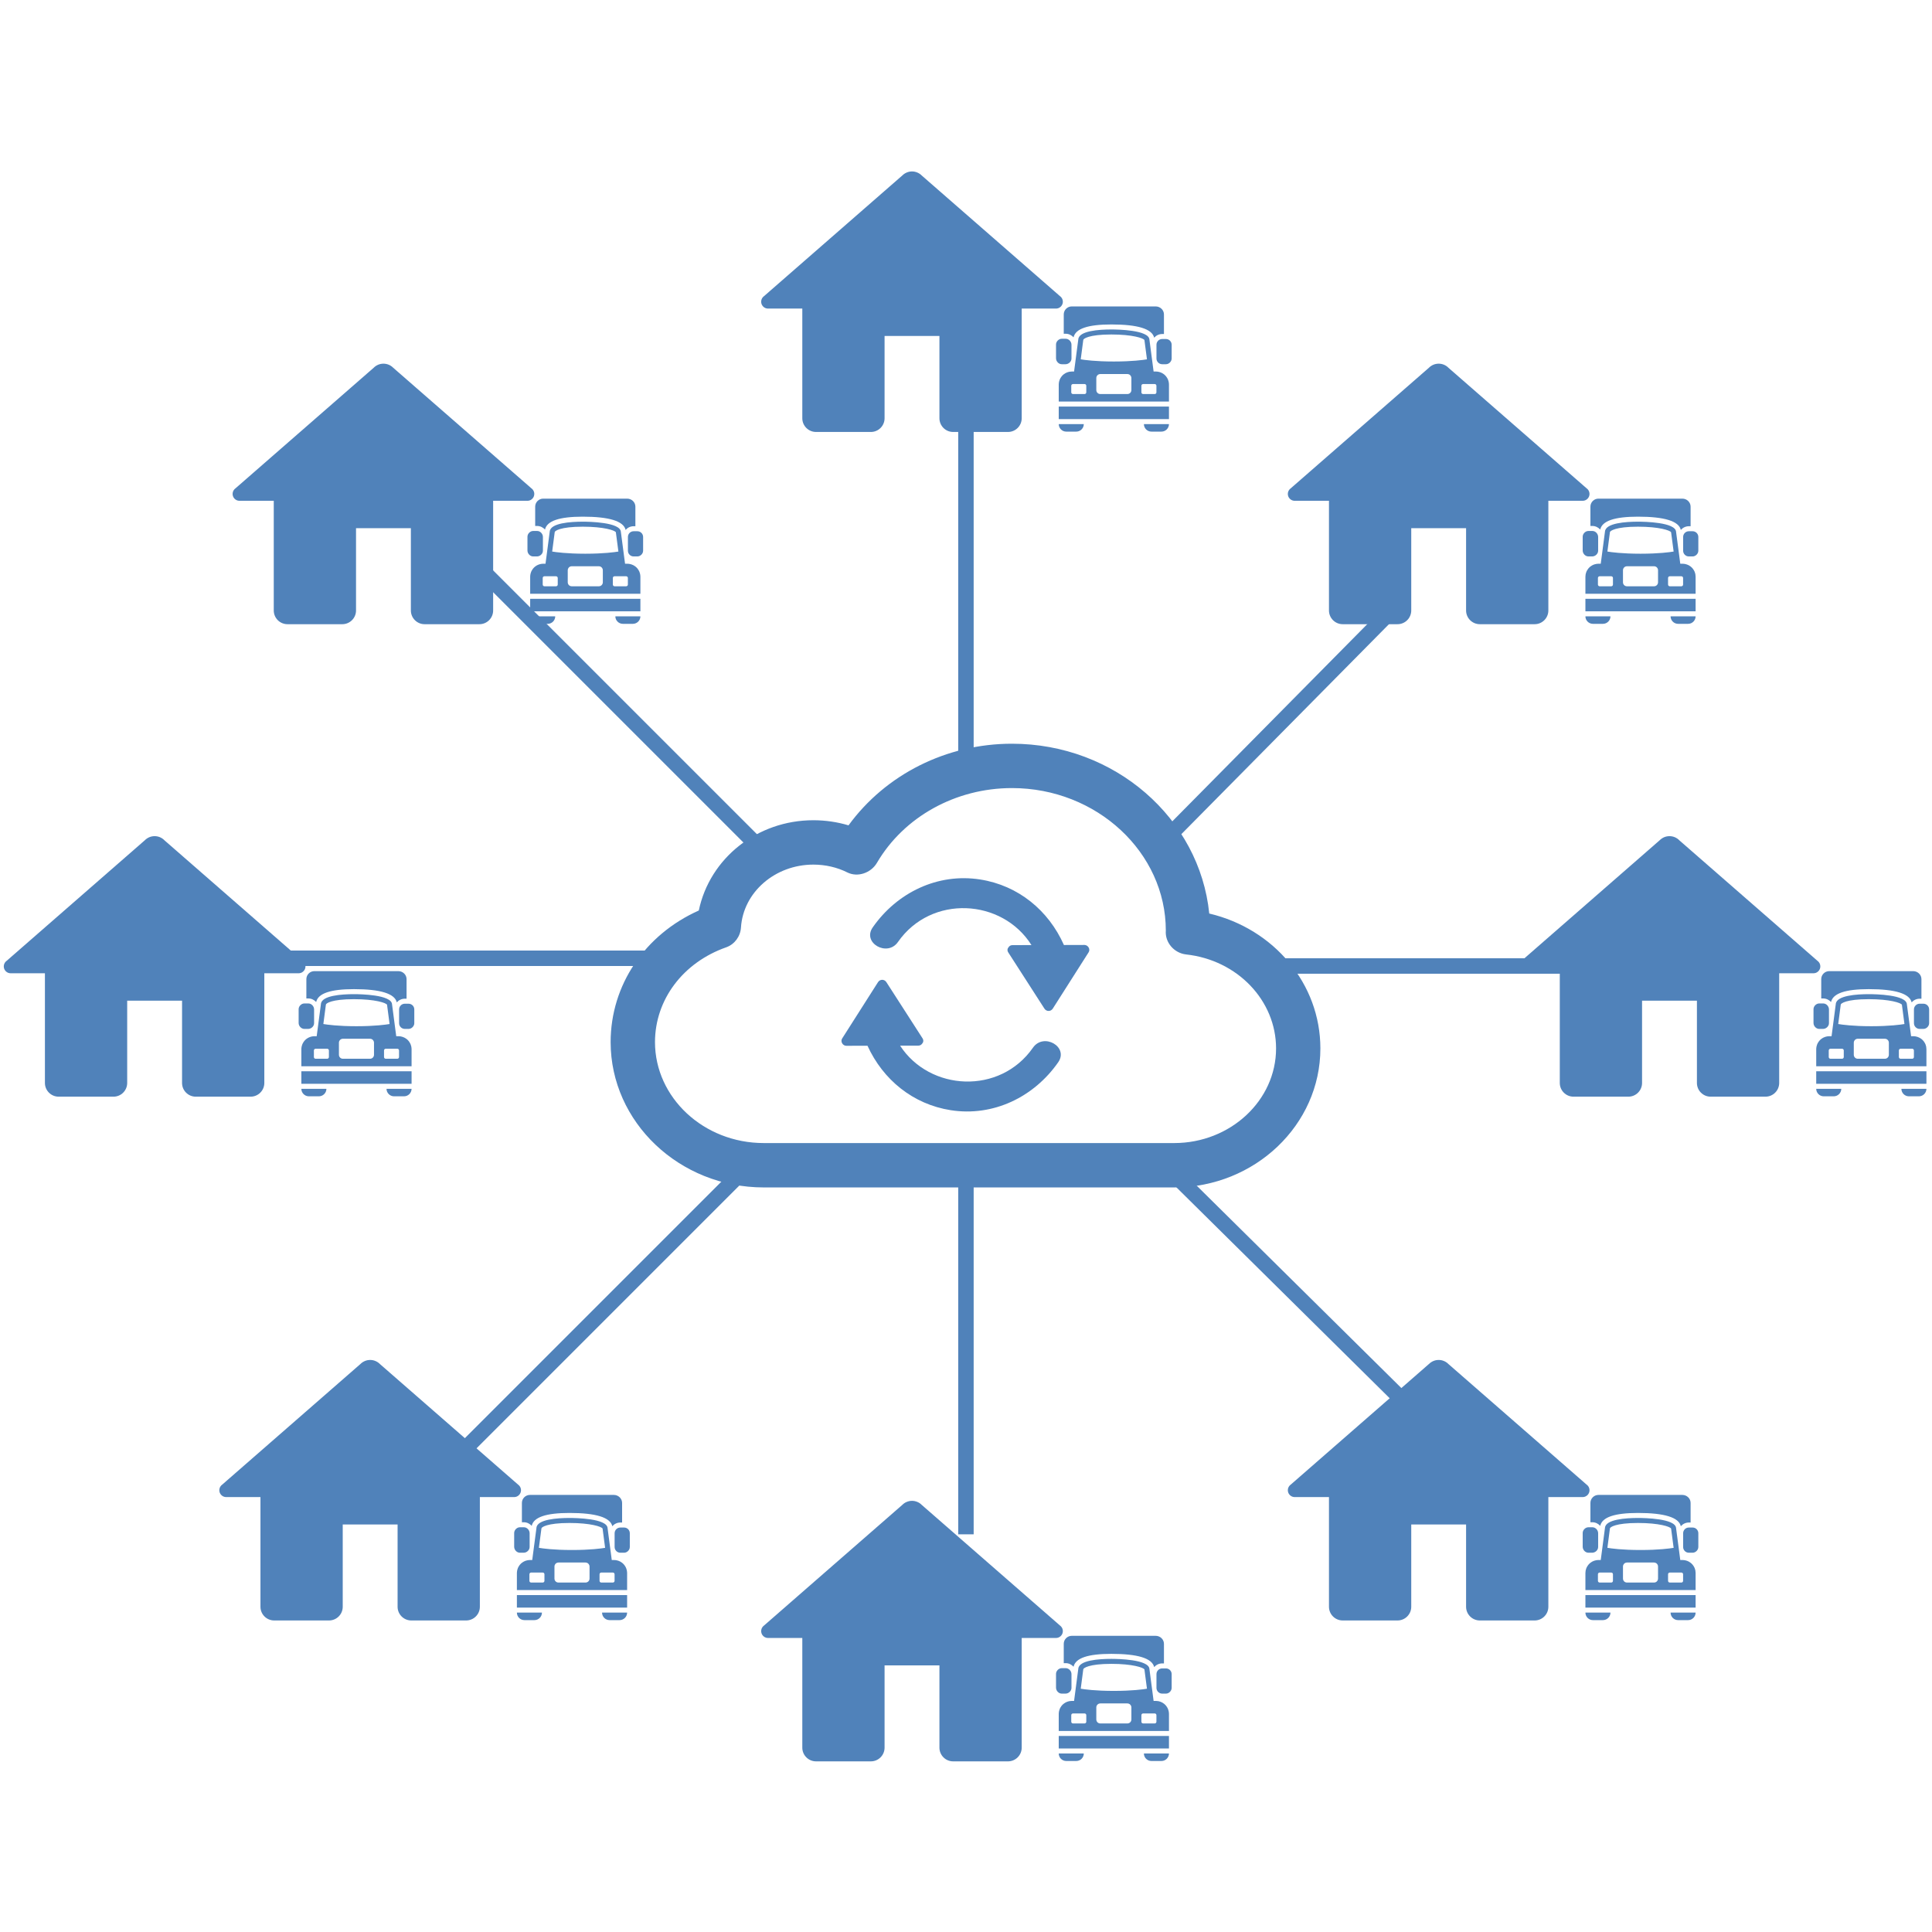<svg xmlns="http://www.w3.org/2000/svg" xmlns:xlink="http://www.w3.org/1999/xlink" width="500" zoomAndPan="magnify" viewBox="0 0 375 375" height="500" preserveAspectRatio="xMidYMid meet" version="1.0"><defs><clipPath id="ee34f3724b"><path d="M 118.523 144.355 L 256.289 144.355 L 256.289 230.48 L 118.523 230.48 Z M 118.523 144.355 " clip-rule="nonzero"/></clipPath><clipPath id="8906825f5e"><path d="M 224.465 65.781 L 227.43 65.781 L 227.43 70.715 L 224.465 70.715 Z M 224.465 65.781 " clip-rule="nonzero"/></clipPath><clipPath id="abded8b89a"><path d="M 204.965 65.727 L 207.98 65.727 L 207.98 70.715 L 204.965 70.715 Z M 204.965 65.727 " clip-rule="nonzero"/></clipPath><clipPath id="0e78fd6956"><path d="M 147.73 33.277 L 206.316 33.277 L 206.316 83.844 L 147.73 83.844 Z M 147.73 33.277 " clip-rule="nonzero"/></clipPath><clipPath id="000e181930"><path d="M 224.465 323.816 L 227.43 323.816 L 227.43 328.75 L 224.465 328.75 Z M 224.465 323.816 " clip-rule="nonzero"/></clipPath><clipPath id="878109ff8e"><path d="M 204.965 323.762 L 207.98 323.762 L 207.98 328.75 L 204.965 328.75 Z M 204.965 323.762 " clip-rule="nonzero"/></clipPath><clipPath id="51ae32e770"><path d="M 147.73 291.312 L 206.316 291.312 L 206.316 341.879 L 147.73 341.879 Z M 147.73 291.312 " clip-rule="nonzero"/></clipPath><clipPath id="ef80cf42f2"><path d="M 371.492 194.801 L 374.453 194.801 L 374.453 199.73 L 371.492 199.73 Z M 371.492 194.801 " clip-rule="nonzero"/></clipPath><clipPath id="85502dd0e0"><path d="M 352 194.746 L 355 194.746 L 355 199.73 L 352 199.73 Z M 352 194.746 " clip-rule="nonzero"/></clipPath><clipPath id="0f958e7485"><path d="M 294.758 162.297 L 353.344 162.297 L 353.344 212.863 L 294.758 212.863 Z M 294.758 162.297 " clip-rule="nonzero"/></clipPath><clipPath id="fa48671f89"><path d="M 119.293 296.469 L 122.254 296.469 L 122.254 301.402 L 119.293 301.402 Z M 119.293 296.469 " clip-rule="nonzero"/></clipPath><clipPath id="da9b1a7b1f"><path d="M 99.793 296.418 L 102.809 296.418 L 102.809 301.402 L 99.793 301.402 Z M 99.793 296.418 " clip-rule="nonzero"/></clipPath><clipPath id="7d86dae809"><path d="M 42.559 263.965 L 101.145 263.965 L 101.145 314.531 L 42.559 314.531 Z M 42.559 263.965 " clip-rule="nonzero"/></clipPath><clipPath id="ff37629f1e"><path d="M 326.691 296.469 L 329.652 296.469 L 329.652 301.402 L 326.691 301.402 Z M 326.691 296.469 " clip-rule="nonzero"/></clipPath><clipPath id="97a26d7376"><path d="M 307.191 296.418 L 310.207 296.418 L 310.207 301.402 L 307.191 301.402 Z M 307.191 296.418 " clip-rule="nonzero"/></clipPath><clipPath id="edf10b25c8"><path d="M 249.957 263.965 L 308.543 263.965 L 308.543 314.531 L 249.957 314.531 Z M 249.957 263.965 " clip-rule="nonzero"/></clipPath><clipPath id="440f4d8741"><path d="M 326.691 103.094 L 329.652 103.094 L 329.652 108.023 L 326.691 108.023 Z M 326.691 103.094 " clip-rule="nonzero"/></clipPath><clipPath id="7202b6fd0a"><path d="M 307.191 103.039 L 310.207 103.039 L 310.207 108.023 L 307.191 108.023 Z M 307.191 103.039 " clip-rule="nonzero"/></clipPath><clipPath id="1166007e3f"><path d="M 249.957 70.586 L 308.543 70.586 L 308.543 121.156 L 249.957 121.156 Z M 249.957 70.586 " clip-rule="nonzero"/></clipPath><clipPath id="ca4233dc86"><path d="M 121.871 103.094 L 124.836 103.094 L 124.836 108.023 L 121.871 108.023 Z M 121.871 103.094 " clip-rule="nonzero"/></clipPath><clipPath id="ccd0efaf79"><path d="M 102.371 103.039 L 105.387 103.039 L 105.387 108.023 L 102.371 108.023 Z M 102.371 103.039 " clip-rule="nonzero"/></clipPath><clipPath id="0d89145f89"><path d="M 45.137 70.586 L 103.723 70.586 L 103.723 121.156 L 45.137 121.156 Z M 45.137 70.586 " clip-rule="nonzero"/></clipPath><clipPath id="c2f87d1711"><path d="M 77.457 194.801 L 80.422 194.801 L 80.422 199.73 L 77.457 199.73 Z M 77.457 194.801 " clip-rule="nonzero"/></clipPath><clipPath id="7f8ffcf1a3"><path d="M 57.957 194.746 L 60.973 194.746 L 60.973 199.73 L 57.957 199.73 Z M 57.957 194.746 " clip-rule="nonzero"/></clipPath><clipPath id="03f0f85efe"><path d="M 0.723 162.297 L 59.309 162.297 L 59.309 212.863 L 0.723 212.863 Z M 0.723 162.297 " clip-rule="nonzero"/></clipPath></defs><g clip-path="url(#ee34f3724b)"><path fill="#5082ba" d="M 227.965 230.48 L 148.234 230.48 C 131.859 230.473 118.531 217.812 118.523 202.266 C 118.535 191.172 125.172 181.406 135.637 176.73 C 137.754 166.59 146.973 159.207 157.871 159.207 C 160.203 159.207 162.516 159.547 164.699 160.199 C 171.93 150.289 183.727 144.355 196.418 144.355 C 216.387 144.355 232.852 158.848 234.715 177.316 C 247.281 180.281 256.285 190.973 256.285 203.5 C 256.285 218.332 243.582 230.441 227.965 230.48 Z M 148.234 221.867 L 227.961 221.867 C 238.832 221.84 247.684 213.598 247.684 203.5 C 247.684 194.188 240.176 186.344 230.227 185.258 C 227.914 185.004 226.098 182.945 226.285 180.625 C 226.285 165.465 212.887 152.965 196.422 152.965 C 185.492 152.965 175.449 158.531 170.203 167.492 C 169.043 169.449 166.473 170.34 164.461 169.336 C 162.48 168.344 160.207 167.82 157.871 167.82 C 150.43 167.82 144.258 173.188 143.82 180.039 C 143.711 181.762 142.582 183.301 140.949 183.875 C 132.566 186.82 127.145 194.035 127.133 202.266 C 127.141 213.066 136.602 221.863 148.234 221.867 Z M 148.234 221.867 " fill-opacity="1" fill-rule="nonzero"/></g><path fill="#5082ba" d="M 210.492 183.414 C 209.164 183.418 207.836 183.422 206.508 183.426 C 203.523 176.715 197.66 171.871 190.254 170.707 C 182 169.41 174.102 173.25 169.395 180.004 C 167.301 183.004 172.219 185.812 174.293 182.84 C 180.75 173.574 194.539 174.414 200.207 183.441 C 198.98 183.445 197.754 183.445 196.527 183.449 C 196.184 183.449 195.941 183.605 195.789 183.82 C 195.543 184.086 195.449 184.473 195.707 184.871 C 198.043 188.504 200.379 192.137 202.719 195.77 C 203.109 196.379 203.957 196.375 204.348 195.766 C 206.664 192.121 208.984 188.477 211.305 184.832 C 211.688 184.23 211.184 183.414 210.492 183.414 Z M 210.492 183.414 " fill-opacity="1" fill-rule="nonzero"/><path fill="#5082ba" d="M 200.496 203.355 C 194.086 212.551 180.457 211.797 174.711 202.965 C 175.887 202.961 177.062 202.957 178.238 202.957 C 178.582 202.953 178.824 202.801 178.977 202.586 C 179.223 202.324 179.316 201.934 179.059 201.531 C 176.723 197.898 174.387 194.266 172.047 190.637 C 171.656 190.023 170.809 190.031 170.418 190.641 C 168.102 194.285 165.781 197.93 163.461 201.57 C 163.078 202.176 163.582 202.992 164.27 202.988 C 165.641 202.984 167.012 202.98 168.379 202.977 C 171.395 209.578 177.207 214.34 184.535 215.488 C 192.789 216.781 200.684 212.941 205.395 206.188 C 207.484 203.188 202.57 200.383 200.496 203.355 Z M 200.496 203.355 " fill-opacity="1" fill-rule="nonzero"/><g clip-path="url(#8906825f5e)"><path fill="#5082ba" d="M 226.309 70.695 L 225.582 70.695 C 224.969 70.695 224.469 70.199 224.469 69.586 L 224.469 66.914 C 224.469 66.301 224.969 65.801 225.582 65.801 L 226.309 65.801 C 226.922 65.801 227.418 66.301 227.418 66.914 L 227.418 69.586 C 227.418 70.168 226.891 70.695 226.309 70.695 Z M 226.309 70.695 " fill-opacity="1" fill-rule="nonzero"/></g><g clip-path="url(#abded8b89a)"><path fill="#5082ba" d="M 206.812 70.695 L 206.082 70.695 C 205.492 70.695 204.973 70.152 204.973 69.535 L 204.973 66.863 C 204.973 66.285 205.504 65.754 206.082 65.754 L 206.863 65.754 C 207.453 65.754 207.973 66.297 207.973 66.914 L 207.973 69.586 C 207.973 70.176 207.43 70.695 206.812 70.695 Z M 206.812 70.695 " fill-opacity="1" fill-rule="nonzero"/></g><path fill="#5082ba" d="M 205.5 78.914 L 226.895 78.914 L 226.895 81.348 L 205.5 81.348 Z M 205.5 78.914 " fill-opacity="1" fill-rule="nonzero"/><path fill="#5082ba" d="M 206.957 83.777 L 208.902 83.777 C 209.707 83.777 210.363 83.121 210.363 82.316 L 205.5 82.316 C 205.5 83.121 206.156 83.777 206.957 83.777 Z M 206.957 83.777 " fill-opacity="1" fill-rule="nonzero"/><path fill="#5082ba" d="M 223.488 83.777 L 225.434 83.777 C 226.238 83.777 226.895 83.121 226.895 82.316 L 222.031 82.316 C 222.031 83.121 222.684 83.777 223.488 83.777 Z M 223.488 83.777 " fill-opacity="1" fill-rule="nonzero"/><path fill="#5082ba" d="M 226.848 74.184 C 226.844 74.152 226.84 74.121 226.832 74.09 C 226.805 73.961 226.766 73.836 226.719 73.715 C 226.699 73.664 226.676 73.613 226.652 73.566 C 226.617 73.488 226.578 73.418 226.535 73.344 C 226.48 73.254 226.418 73.16 226.352 73.078 C 226.332 73.051 226.312 73.027 226.289 73.004 C 226.18 72.871 226.055 72.754 225.922 72.648 C 225.824 72.57 225.719 72.504 225.609 72.441 C 225.586 72.43 225.562 72.418 225.543 72.406 C 225.445 72.355 225.348 72.312 225.246 72.273 C 225.188 72.254 225.125 72.238 225.062 72.219 C 224.988 72.199 224.914 72.172 224.832 72.16 C 224.68 72.133 224.523 72.113 224.363 72.113 L 223.914 72.113 L 223.699 70.465 L 223.496 68.934 L 223.102 65.91 C 222.988 64.043 216.926 63.949 215.711 63.949 C 213.355 63.949 209.395 64.203 209.297 65.879 L 208.945 68.559 L 208.684 70.547 L 208.477 72.113 L 208.027 72.113 C 207.867 72.113 207.711 72.133 207.562 72.156 C 207.48 72.172 207.406 72.195 207.328 72.219 C 207.266 72.238 207.207 72.254 207.145 72.273 C 207.043 72.312 206.945 72.355 206.852 72.406 C 206.828 72.418 206.809 72.43 206.785 72.441 C 206.676 72.504 206.57 72.57 206.473 72.648 C 206.336 72.754 206.215 72.871 206.102 73.004 C 206.082 73.027 206.062 73.051 206.043 73.078 C 205.977 73.16 205.914 73.25 205.859 73.344 C 205.816 73.418 205.777 73.488 205.742 73.566 C 205.719 73.613 205.695 73.664 205.676 73.715 C 205.629 73.836 205.59 73.961 205.562 74.09 C 205.555 74.121 205.551 74.152 205.547 74.184 C 205.52 74.332 205.5 74.484 205.5 74.641 L 205.5 77.945 L 226.895 77.945 L 226.895 74.641 C 226.895 74.484 226.875 74.332 226.848 74.184 Z M 210.266 65.969 C 210.277 65.762 211.285 64.922 215.711 64.922 C 219.809 64.922 221.949 65.637 222.133 66.004 L 222.625 69.746 C 221.906 69.867 219.766 70.168 216.195 70.168 C 212.629 70.168 210.488 69.867 209.77 69.742 Z M 210.848 76.145 C 210.848 76.34 210.703 76.484 210.508 76.484 L 208.273 76.484 C 208.078 76.484 207.93 76.34 207.93 76.145 L 207.93 74.883 C 207.93 74.688 208.078 74.543 208.273 74.543 L 210.508 74.543 C 210.703 74.543 210.848 74.688 210.848 74.883 Z M 219.602 75.707 C 219.602 76.145 219.258 76.484 218.82 76.484 L 213.57 76.484 C 213.133 76.484 212.793 76.145 212.793 75.707 L 212.793 73.375 C 212.793 73.273 212.812 73.176 212.848 73.086 C 212.961 72.797 213.238 72.598 213.57 72.598 L 218.82 72.598 C 219.156 72.598 219.43 72.797 219.543 73.086 C 219.578 73.176 219.602 73.273 219.602 73.375 Z M 224.461 76.145 C 224.461 76.34 224.316 76.484 224.121 76.484 L 221.887 76.484 C 221.691 76.484 221.543 76.34 221.543 76.145 L 221.543 74.883 C 221.543 74.688 221.691 74.543 221.887 74.543 L 224.121 74.543 C 224.316 74.543 224.461 74.688 224.461 74.883 Z M 224.461 76.145 " fill-opacity="1" fill-rule="nonzero"/><path fill="#5082ba" d="M 208.375 65.477 C 208.75 63.797 211.156 62.977 215.711 62.977 C 220.844 62.977 223.633 63.844 224.023 65.547 C 224.402 65.113 224.957 64.832 225.582 64.832 L 225.922 64.832 L 225.922 61.031 C 225.922 60.176 225.199 59.477 224.316 59.477 L 208.027 59.477 C 207.172 59.477 206.473 60.176 206.473 61.031 L 206.473 64.781 L 206.863 64.781 C 207.453 64.781 207.992 65.055 208.375 65.477 Z M 208.375 65.477 " fill-opacity="1" fill-rule="nonzero"/><g clip-path="url(#0e78fd6956)"><path fill="#5082ba" d="M 177.02 33.277 C 176.934 33.277 176.844 33.281 176.758 33.289 C 176.668 33.301 176.582 33.312 176.496 33.328 C 176.41 33.348 176.324 33.367 176.242 33.395 C 176.156 33.418 176.074 33.449 175.996 33.484 C 175.914 33.516 175.836 33.555 175.758 33.598 C 175.68 33.637 175.605 33.684 175.531 33.734 C 175.461 33.781 175.391 33.836 175.32 33.891 C 175.254 33.945 175.188 34.004 175.129 34.066 L 148.285 57.492 C 148.242 57.523 148.203 57.555 148.164 57.59 C 148.125 57.625 148.09 57.664 148.059 57.703 C 148.023 57.742 147.992 57.785 147.965 57.828 C 147.938 57.871 147.91 57.914 147.887 57.961 C 147.863 58.008 147.844 58.055 147.824 58.105 C 147.809 58.152 147.793 58.203 147.781 58.254 C 147.77 58.305 147.758 58.355 147.754 58.406 C 147.746 58.457 147.742 58.508 147.742 58.562 C 147.742 58.605 147.746 58.648 147.75 58.691 C 147.754 58.734 147.762 58.777 147.77 58.82 C 147.777 58.863 147.789 58.906 147.801 58.949 C 147.812 58.988 147.828 59.031 147.844 59.07 C 147.863 59.109 147.879 59.152 147.902 59.188 C 147.922 59.227 147.945 59.266 147.969 59.301 C 147.992 59.336 148.02 59.371 148.047 59.406 C 148.074 59.441 148.102 59.473 148.133 59.504 C 148.164 59.535 148.195 59.562 148.23 59.59 C 148.266 59.617 148.297 59.645 148.336 59.668 C 148.371 59.691 148.41 59.715 148.445 59.734 C 148.484 59.754 148.523 59.773 148.566 59.793 C 148.605 59.809 148.645 59.824 148.688 59.836 C 148.73 59.848 148.773 59.859 148.816 59.867 C 148.859 59.875 148.902 59.883 148.945 59.887 C 148.988 59.891 149.031 59.891 149.074 59.891 L 155.727 59.891 L 155.727 81.184 C 155.727 82.652 156.922 83.844 158.391 83.844 L 169.035 83.844 C 170.504 83.844 171.695 82.652 171.695 81.184 L 171.695 65.215 L 182.344 65.215 L 182.344 81.184 C 182.344 82.652 183.535 83.844 185.004 83.844 L 195.648 83.844 C 197.117 83.844 198.312 82.652 198.312 81.184 L 198.312 59.891 L 204.965 59.891 C 205.008 59.891 205.051 59.891 205.094 59.887 C 205.137 59.883 205.184 59.875 205.223 59.867 C 205.266 59.859 205.309 59.848 205.352 59.836 C 205.395 59.824 205.434 59.809 205.473 59.793 C 205.516 59.773 205.555 59.754 205.594 59.734 C 205.629 59.715 205.668 59.691 205.703 59.668 C 205.742 59.645 205.773 59.617 205.809 59.59 C 205.844 59.562 205.875 59.535 205.906 59.504 C 205.938 59.473 205.965 59.441 205.992 59.406 C 206.02 59.371 206.047 59.336 206.07 59.301 C 206.094 59.266 206.117 59.227 206.137 59.188 C 206.16 59.152 206.176 59.109 206.195 59.07 C 206.211 59.031 206.227 58.988 206.238 58.949 C 206.25 58.906 206.262 58.863 206.27 58.82 C 206.277 58.777 206.285 58.734 206.289 58.691 C 206.293 58.648 206.297 58.605 206.297 58.562 C 206.297 58.508 206.293 58.457 206.285 58.406 C 206.281 58.355 206.27 58.305 206.258 58.254 C 206.246 58.203 206.23 58.152 206.215 58.105 C 206.195 58.055 206.176 58.008 206.152 57.961 C 206.129 57.914 206.102 57.871 206.074 57.828 C 206.047 57.785 206.016 57.742 205.98 57.703 C 205.949 57.664 205.914 57.625 205.875 57.59 C 205.836 57.555 205.797 57.523 205.754 57.492 L 178.926 34.082 C 178.922 34.078 178.918 34.074 178.91 34.066 C 178.852 34.004 178.785 33.945 178.719 33.891 C 178.648 33.836 178.578 33.781 178.508 33.734 C 178.434 33.684 178.359 33.637 178.281 33.598 C 178.203 33.555 178.125 33.516 178.043 33.484 C 177.965 33.449 177.883 33.418 177.797 33.395 C 177.715 33.367 177.629 33.348 177.543 33.328 C 177.457 33.312 177.371 33.301 177.281 33.289 C 177.195 33.281 177.105 33.277 177.02 33.277 Z M 177.02 33.277 " fill-opacity="1" fill-rule="nonzero"/></g><g clip-path="url(#000e181930)"><path fill="#5082ba" d="M 226.309 328.73 L 225.582 328.73 C 224.969 328.73 224.469 328.23 224.469 327.621 L 224.469 324.945 C 224.469 324.336 224.969 323.836 225.582 323.836 L 226.309 323.836 C 226.922 323.836 227.418 324.336 227.418 324.945 L 227.418 327.621 C 227.418 328.199 226.891 328.73 226.309 328.73 Z M 226.309 328.73 " fill-opacity="1" fill-rule="nonzero"/></g><g clip-path="url(#878109ff8e)"><path fill="#5082ba" d="M 206.812 328.73 L 206.082 328.73 C 205.492 328.73 204.973 328.188 204.973 327.57 L 204.973 324.898 C 204.973 324.316 205.504 323.789 206.082 323.789 L 206.863 323.789 C 207.453 323.789 207.973 324.328 207.973 324.945 L 207.973 327.621 C 207.973 328.211 207.43 328.73 206.812 328.73 Z M 206.812 328.73 " fill-opacity="1" fill-rule="nonzero"/></g><path fill="#5082ba" d="M 205.5 336.949 L 226.895 336.949 L 226.895 339.379 L 205.5 339.379 Z M 205.5 336.949 " fill-opacity="1" fill-rule="nonzero"/><path fill="#5082ba" d="M 206.957 341.809 L 208.902 341.809 C 209.707 341.809 210.363 341.156 210.363 340.352 L 205.5 340.352 C 205.5 341.156 206.156 341.809 206.957 341.809 Z M 206.957 341.809 " fill-opacity="1" fill-rule="nonzero"/><path fill="#5082ba" d="M 223.488 341.809 L 225.434 341.809 C 226.238 341.809 226.895 341.156 226.895 340.352 L 222.031 340.352 C 222.031 341.156 222.684 341.809 223.488 341.809 Z M 223.488 341.809 " fill-opacity="1" fill-rule="nonzero"/><path fill="#5082ba" d="M 226.848 332.215 C 226.844 332.184 226.84 332.152 226.832 332.125 C 226.805 331.992 226.766 331.871 226.719 331.75 C 226.699 331.699 226.676 331.648 226.652 331.598 C 226.617 331.523 226.578 331.449 226.535 331.379 C 226.48 331.285 226.418 331.195 226.352 331.109 C 226.332 331.086 226.312 331.062 226.289 331.035 C 226.18 330.906 226.055 330.785 225.922 330.684 C 225.824 330.605 225.719 330.539 225.609 330.477 C 225.586 330.465 225.562 330.453 225.543 330.441 C 225.445 330.391 225.348 330.348 225.246 330.309 C 225.188 330.289 225.125 330.27 225.062 330.254 C 224.988 330.23 224.914 330.207 224.832 330.191 C 224.68 330.164 224.523 330.148 224.363 330.148 L 223.914 330.148 L 223.699 328.496 L 223.496 326.969 L 223.102 323.945 C 222.988 322.078 216.926 321.984 215.711 321.984 C 213.355 321.984 209.395 322.238 209.297 323.91 L 208.945 326.59 L 208.684 328.582 L 208.477 330.148 L 208.027 330.148 C 207.867 330.148 207.711 330.164 207.562 330.191 C 207.48 330.207 207.406 330.23 207.328 330.254 C 207.266 330.27 207.207 330.285 207.145 330.309 C 207.043 330.348 206.945 330.391 206.852 330.441 C 206.828 330.453 206.809 330.465 206.785 330.477 C 206.676 330.539 206.57 330.605 206.473 330.684 C 206.336 330.785 206.215 330.906 206.102 331.035 C 206.082 331.062 206.062 331.086 206.043 331.109 C 205.977 331.195 205.914 331.285 205.859 331.379 C 205.816 331.449 205.777 331.523 205.742 331.598 C 205.719 331.648 205.695 331.699 205.676 331.75 C 205.629 331.871 205.59 331.992 205.562 332.125 C 205.555 332.152 205.551 332.184 205.547 332.215 C 205.52 332.363 205.5 332.516 205.5 332.672 L 205.5 335.977 L 226.895 335.977 L 226.895 332.672 C 226.895 332.516 226.875 332.363 226.848 332.215 Z M 210.266 324.004 C 210.277 323.797 211.285 322.953 215.711 322.953 C 219.809 322.953 221.949 323.672 222.133 324.039 L 222.625 327.777 C 221.906 327.902 219.766 328.203 216.195 328.203 C 212.629 328.203 210.488 327.902 209.77 327.777 Z M 210.848 334.18 C 210.848 334.375 210.703 334.52 210.508 334.52 L 208.273 334.52 C 208.078 334.52 207.93 334.375 207.93 334.18 L 207.93 332.918 C 207.93 332.723 208.078 332.578 208.273 332.578 L 210.508 332.578 C 210.703 332.578 210.848 332.723 210.848 332.918 Z M 219.602 333.742 C 219.602 334.18 219.258 334.52 218.82 334.52 L 213.57 334.52 C 213.133 334.52 212.793 334.18 212.793 333.742 L 212.793 331.41 C 212.793 331.305 212.812 331.207 212.848 331.117 C 212.961 330.832 213.238 330.633 213.57 330.633 L 218.82 330.633 C 219.156 330.633 219.43 330.832 219.543 331.117 C 219.578 331.207 219.602 331.305 219.602 331.41 Z M 224.461 334.18 C 224.461 334.375 224.316 334.52 224.121 334.52 L 221.887 334.52 C 221.691 334.52 221.543 334.375 221.543 334.18 L 221.543 332.918 C 221.543 332.723 221.691 332.578 221.887 332.578 L 224.121 332.578 C 224.316 332.578 224.461 332.723 224.461 332.918 Z M 224.461 334.18 " fill-opacity="1" fill-rule="nonzero"/><path fill="#5082ba" d="M 208.375 323.512 C 208.75 321.828 211.156 321.012 215.711 321.012 C 220.844 321.012 223.633 321.875 224.023 323.582 C 224.402 323.145 224.957 322.867 225.582 322.867 L 225.922 322.867 L 225.922 319.066 C 225.922 318.211 225.199 317.512 224.316 317.512 L 208.027 317.512 C 207.172 317.512 206.473 318.211 206.473 319.066 L 206.473 322.816 L 206.863 322.816 C 207.453 322.816 207.992 323.09 208.375 323.512 Z M 208.375 323.512 " fill-opacity="1" fill-rule="nonzero"/><g clip-path="url(#51ae32e770)"><path fill="#5082ba" d="M 177.02 291.312 C 176.934 291.312 176.844 291.316 176.758 291.324 C 176.668 291.332 176.582 291.348 176.496 291.363 C 176.41 291.383 176.324 291.402 176.242 291.43 C 176.156 291.453 176.074 291.484 175.996 291.52 C 175.914 291.551 175.836 291.59 175.758 291.629 C 175.68 291.672 175.605 291.719 175.531 291.766 C 175.461 291.816 175.391 291.867 175.32 291.926 C 175.254 291.98 175.188 292.039 175.129 292.102 L 148.285 315.523 C 148.242 315.555 148.203 315.59 148.164 315.625 C 148.125 315.66 148.09 315.699 148.059 315.738 C 148.023 315.777 147.992 315.816 147.965 315.863 C 147.938 315.906 147.91 315.949 147.887 315.996 C 147.863 316.043 147.844 316.09 147.824 316.137 C 147.809 316.188 147.793 316.238 147.781 316.289 C 147.77 316.34 147.758 316.391 147.754 316.441 C 147.746 316.492 147.742 316.543 147.742 316.598 C 147.742 316.641 147.746 316.684 147.75 316.727 C 147.754 316.77 147.762 316.812 147.77 316.855 C 147.777 316.898 147.789 316.941 147.801 316.98 C 147.812 317.023 147.828 317.066 147.844 317.105 C 147.863 317.145 147.879 317.184 147.902 317.223 C 147.922 317.262 147.945 317.301 147.969 317.336 C 147.992 317.371 148.02 317.406 148.047 317.441 C 148.074 317.473 148.102 317.508 148.133 317.535 C 148.164 317.566 148.195 317.598 148.23 317.625 C 148.266 317.652 148.297 317.68 148.336 317.703 C 148.371 317.727 148.41 317.75 148.445 317.77 C 148.484 317.789 148.523 317.809 148.566 317.824 C 148.605 317.844 148.645 317.855 148.688 317.871 C 148.73 317.883 148.773 317.891 148.816 317.902 C 148.859 317.91 148.902 317.914 148.945 317.922 C 148.988 317.926 149.031 317.926 149.074 317.926 L 155.727 317.926 L 155.727 339.219 C 155.727 340.688 156.922 341.879 158.391 341.879 L 169.035 341.879 C 170.504 341.879 171.695 340.688 171.695 339.219 L 171.695 323.25 L 182.344 323.25 L 182.344 339.219 C 182.344 340.688 183.535 341.879 185.004 341.879 L 195.648 341.879 C 197.117 341.879 198.312 340.688 198.312 339.219 L 198.312 317.926 L 204.965 317.926 C 205.008 317.926 205.051 317.926 205.094 317.922 C 205.137 317.914 205.184 317.91 205.223 317.902 C 205.266 317.891 205.309 317.883 205.352 317.871 C 205.395 317.855 205.434 317.844 205.473 317.824 C 205.516 317.809 205.555 317.789 205.594 317.77 C 205.629 317.75 205.668 317.727 205.703 317.703 C 205.742 317.68 205.773 317.652 205.809 317.625 C 205.844 317.598 205.875 317.566 205.906 317.535 C 205.938 317.508 205.965 317.473 205.992 317.441 C 206.02 317.406 206.047 317.371 206.07 317.336 C 206.094 317.301 206.117 317.262 206.137 317.223 C 206.16 317.184 206.176 317.145 206.195 317.105 C 206.211 317.066 206.227 317.023 206.238 316.98 C 206.25 316.941 206.262 316.898 206.27 316.855 C 206.277 316.812 206.285 316.77 206.289 316.727 C 206.293 316.684 206.297 316.641 206.297 316.598 C 206.297 316.543 206.293 316.492 206.285 316.441 C 206.281 316.391 206.27 316.34 206.258 316.289 C 206.246 316.238 206.23 316.188 206.215 316.137 C 206.195 316.09 206.176 316.043 206.152 315.996 C 206.129 315.949 206.102 315.906 206.074 315.863 C 206.047 315.816 206.016 315.777 205.98 315.738 C 205.949 315.699 205.914 315.66 205.875 315.625 C 205.836 315.59 205.797 315.555 205.754 315.523 L 178.926 292.117 C 178.922 292.113 178.918 292.105 178.91 292.102 C 178.852 292.039 178.785 291.98 178.719 291.926 C 178.648 291.867 178.578 291.816 178.508 291.766 C 178.434 291.719 178.359 291.672 178.281 291.629 C 178.203 291.59 178.125 291.551 178.043 291.52 C 177.965 291.484 177.883 291.453 177.797 291.43 C 177.715 291.402 177.629 291.383 177.543 291.363 C 177.457 291.348 177.371 291.332 177.281 291.324 C 177.195 291.316 177.105 291.312 177.02 291.312 Z M 177.02 291.312 " fill-opacity="1" fill-rule="nonzero"/></g><g clip-path="url(#ef80cf42f2)"><path fill="#5082ba" d="M 373.336 199.711 L 372.605 199.711 C 371.996 199.711 371.496 199.215 371.496 198.602 L 371.496 195.93 C 371.496 195.316 371.996 194.82 372.605 194.82 L 373.336 194.82 C 373.949 194.82 374.445 195.316 374.445 195.93 L 374.445 198.602 C 374.445 199.184 373.918 199.711 373.336 199.711 Z M 373.336 199.711 " fill-opacity="1" fill-rule="nonzero"/></g><g clip-path="url(#85502dd0e0)"><path fill="#5082ba" d="M 353.84 199.711 L 353.109 199.711 C 352.52 199.711 352 199.172 352 198.555 L 352 195.883 C 352 195.301 352.527 194.77 353.109 194.77 L 353.887 194.77 C 354.48 194.77 355 195.312 355 195.93 L 355 198.602 C 355 199.195 354.457 199.711 353.84 199.711 Z M 353.84 199.711 " fill-opacity="1" fill-rule="nonzero"/></g><path fill="#5082ba" d="M 352.527 207.934 L 373.918 207.934 L 373.918 210.363 L 352.527 210.363 Z M 352.527 207.934 " fill-opacity="1" fill-rule="nonzero"/><path fill="#5082ba" d="M 353.984 212.793 L 355.93 212.793 C 356.734 212.793 357.391 212.137 357.391 211.336 L 352.527 211.336 C 352.527 212.137 353.18 212.793 353.984 212.793 Z M 353.984 212.793 " fill-opacity="1" fill-rule="nonzero"/><path fill="#5082ba" d="M 370.516 212.793 L 372.461 212.793 C 373.266 212.793 373.918 212.137 373.918 211.336 L 369.059 211.336 C 369.059 212.137 369.711 212.793 370.516 212.793 Z M 370.516 212.793 " fill-opacity="1" fill-rule="nonzero"/><path fill="#5082ba" d="M 373.875 203.199 C 373.871 203.168 373.863 203.137 373.859 203.105 C 373.832 202.977 373.789 202.852 373.746 202.734 C 373.727 202.684 373.703 202.633 373.68 202.582 C 373.645 202.504 373.605 202.434 373.562 202.363 C 373.508 202.27 373.445 202.18 373.379 202.094 C 373.359 202.066 373.336 202.043 373.316 202.02 C 373.207 201.891 373.082 201.77 372.949 201.664 C 372.848 201.59 372.746 201.52 372.637 201.461 C 372.613 201.449 372.59 201.438 372.57 201.426 C 372.473 201.375 372.375 201.328 372.273 201.293 C 372.215 201.27 372.152 201.254 372.09 201.238 C 372.016 201.215 371.938 201.191 371.859 201.176 C 371.707 201.148 371.551 201.129 371.391 201.129 L 370.941 201.129 L 370.727 199.48 L 370.523 197.953 L 370.125 194.93 C 370.016 193.059 363.953 192.965 362.738 192.965 C 360.383 192.965 356.422 193.219 356.324 194.895 L 355.973 197.574 L 355.711 199.566 L 355.504 201.129 L 355.055 201.129 C 354.895 201.129 354.738 201.148 354.59 201.176 C 354.508 201.191 354.434 201.215 354.355 201.234 C 354.293 201.254 354.23 201.27 354.172 201.293 C 354.07 201.328 353.973 201.375 353.879 201.422 C 353.855 201.434 353.832 201.449 353.812 201.457 C 353.703 201.52 353.598 201.59 353.5 201.664 C 353.363 201.77 353.242 201.891 353.129 202.02 C 353.109 202.043 353.09 202.07 353.07 202.094 C 353 202.18 352.941 202.27 352.887 202.363 C 352.844 202.434 352.801 202.504 352.766 202.582 C 352.742 202.633 352.723 202.68 352.703 202.734 C 352.656 202.852 352.617 202.977 352.59 203.105 C 352.582 203.137 352.578 203.168 352.574 203.199 C 352.547 203.348 352.527 203.5 352.527 203.656 L 352.527 206.961 L 373.918 206.961 L 373.918 203.656 C 373.918 203.5 373.902 203.348 373.875 203.199 Z M 357.289 194.984 C 357.305 194.777 358.312 193.938 362.738 193.938 C 366.836 193.938 368.977 194.656 369.16 195.02 L 369.652 198.762 C 368.93 198.883 366.793 199.188 363.223 199.188 C 359.652 199.188 357.516 198.883 356.797 198.762 Z M 357.875 205.164 C 357.875 205.355 357.73 205.504 357.535 205.504 L 355.297 205.504 C 355.105 205.504 354.957 205.355 354.957 205.164 L 354.957 203.898 C 354.957 203.707 355.105 203.559 355.297 203.559 L 357.535 203.559 C 357.73 203.559 357.875 203.707 357.875 203.898 Z M 366.625 204.727 C 366.625 205.164 366.285 205.504 365.848 205.504 L 360.598 205.504 C 360.16 205.504 359.82 205.164 359.82 204.727 L 359.82 202.395 C 359.82 202.289 359.84 202.191 359.875 202.102 C 359.988 201.812 360.266 201.617 360.598 201.617 L 365.848 201.617 C 366.184 201.617 366.457 201.812 366.57 202.102 C 366.605 202.191 366.625 202.289 366.625 202.395 Z M 371.488 205.164 C 371.488 205.355 371.344 205.504 371.148 205.504 L 368.91 205.504 C 368.719 205.504 368.57 205.355 368.57 205.164 L 368.57 203.898 C 368.57 203.707 368.719 203.559 368.91 203.559 L 371.148 203.559 C 371.344 203.559 371.488 203.707 371.488 203.898 Z M 371.488 205.164 " fill-opacity="1" fill-rule="nonzero"/><path fill="#5082ba" d="M 355.402 194.492 C 355.777 192.812 358.184 191.992 362.738 191.992 C 367.871 191.992 370.66 192.859 371.047 194.562 C 371.43 194.129 371.984 193.848 372.605 193.848 L 372.949 193.848 L 372.949 190.051 C 372.949 189.191 372.227 188.496 371.344 188.496 L 355.055 188.496 C 354.199 188.496 353.5 189.191 353.5 190.051 L 353.5 193.801 L 353.887 193.801 C 354.48 193.801 355.02 194.07 355.402 194.492 Z M 355.402 194.492 " fill-opacity="1" fill-rule="nonzero"/><g clip-path="url(#0f958e7485)"><path fill="#5082ba" d="M 324.047 162.297 C 323.957 162.297 323.871 162.301 323.785 162.309 C 323.695 162.316 323.609 162.328 323.523 162.348 C 323.438 162.363 323.352 162.387 323.27 162.41 C 323.184 162.438 323.102 162.465 323.02 162.5 C 322.941 162.535 322.859 162.57 322.785 162.613 C 322.707 162.656 322.633 162.699 322.559 162.75 C 322.484 162.801 322.414 162.852 322.348 162.906 C 322.281 162.965 322.215 163.023 322.152 163.086 L 295.312 186.508 C 295.27 186.539 295.23 186.57 295.191 186.605 C 295.152 186.645 295.117 186.68 295.086 186.719 C 295.051 186.758 295.02 186.801 294.992 186.844 C 294.961 186.887 294.938 186.934 294.914 186.98 C 294.891 187.023 294.871 187.074 294.852 187.121 C 294.832 187.172 294.82 187.219 294.805 187.27 C 294.793 187.32 294.785 187.371 294.781 187.422 C 294.773 187.477 294.77 187.527 294.77 187.578 C 294.77 187.621 294.773 187.664 294.777 187.711 C 294.781 187.754 294.789 187.797 294.797 187.84 C 294.805 187.883 294.816 187.922 294.828 187.965 C 294.84 188.008 294.855 188.047 294.871 188.09 C 294.887 188.129 294.906 188.168 294.926 188.207 C 294.949 188.246 294.969 188.281 294.996 188.316 C 295.02 188.355 295.043 188.391 295.074 188.422 C 295.102 188.457 295.129 188.488 295.16 188.52 C 295.191 188.551 295.223 188.578 295.258 188.605 C 295.289 188.637 295.324 188.66 295.363 188.684 C 295.398 188.711 295.434 188.73 295.473 188.754 C 295.512 188.773 295.551 188.793 295.594 188.809 C 295.633 188.824 295.672 188.84 295.715 188.852 C 295.758 188.863 295.797 188.875 295.84 188.883 C 295.883 188.891 295.926 188.898 295.973 188.902 C 296.016 188.906 296.059 188.91 296.102 188.91 L 302.754 188.91 L 302.754 210.199 C 302.754 211.672 303.945 212.863 305.418 212.863 L 316.062 212.863 C 317.531 212.863 318.723 211.672 318.723 210.199 L 318.723 194.23 L 329.371 194.23 L 329.371 210.199 C 329.371 211.672 330.562 212.863 332.031 212.863 L 342.676 212.863 C 344.145 212.863 345.34 211.672 345.34 210.199 L 345.34 188.91 L 351.992 188.91 C 352.035 188.91 352.078 188.906 352.121 188.902 C 352.164 188.898 352.207 188.891 352.25 188.883 C 352.293 188.875 352.336 188.863 352.379 188.852 C 352.418 188.84 352.461 188.824 352.5 188.809 C 352.543 188.793 352.582 188.773 352.617 188.754 C 352.656 188.73 352.695 188.711 352.73 188.684 C 352.766 188.66 352.801 188.637 352.836 188.605 C 352.871 188.578 352.902 188.551 352.934 188.52 C 352.965 188.488 352.992 188.457 353.02 188.422 C 353.047 188.391 353.074 188.355 353.098 188.316 C 353.121 188.281 353.145 188.246 353.164 188.207 C 353.188 188.168 353.203 188.129 353.223 188.09 C 353.238 188.047 353.254 188.008 353.266 187.965 C 353.277 187.922 353.289 187.883 353.297 187.84 C 353.305 187.797 353.312 187.754 353.316 187.711 C 353.32 187.664 353.324 187.621 353.324 187.578 C 353.324 187.527 353.32 187.477 353.312 187.422 C 353.309 187.371 353.297 187.32 353.285 187.27 C 353.273 187.219 353.258 187.172 353.242 187.121 C 353.223 187.074 353.203 187.023 353.18 186.98 C 353.156 186.934 353.129 186.887 353.102 186.844 C 353.074 186.801 353.043 186.758 353.008 186.719 C 352.977 186.68 352.938 186.645 352.902 186.605 C 352.863 186.57 352.824 186.539 352.781 186.508 L 325.953 163.102 C 325.949 163.094 325.945 163.09 325.938 163.086 C 325.875 163.023 325.812 162.965 325.746 162.906 C 325.676 162.852 325.605 162.801 325.535 162.75 C 325.461 162.699 325.387 162.656 325.309 162.613 C 325.23 162.57 325.152 162.535 325.07 162.5 C 324.992 162.465 324.906 162.438 324.824 162.41 C 324.738 162.387 324.656 162.363 324.57 162.348 C 324.484 162.328 324.395 162.316 324.309 162.309 C 324.223 162.301 324.133 162.297 324.047 162.297 Z M 324.047 162.297 " fill-opacity="1" fill-rule="nonzero"/></g><g clip-path="url(#fa48671f89)"><path fill="#5082ba" d="M 121.137 301.383 L 120.406 301.383 C 119.797 301.383 119.297 300.887 119.297 300.273 L 119.297 297.602 C 119.297 296.988 119.797 296.492 120.406 296.492 L 121.137 296.492 C 121.75 296.492 122.246 296.988 122.246 297.602 L 122.246 300.273 C 122.246 300.855 121.719 301.383 121.137 301.383 Z M 121.137 301.383 " fill-opacity="1" fill-rule="nonzero"/></g><g clip-path="url(#da9b1a7b1f)"><path fill="#5082ba" d="M 101.641 301.383 L 100.91 301.383 C 100.32 301.383 99.801 300.84 99.801 300.223 L 99.801 297.551 C 99.801 296.973 100.332 296.441 100.91 296.441 L 101.691 296.441 C 102.281 296.441 102.801 296.984 102.801 297.602 L 102.801 300.273 C 102.801 300.863 102.258 301.383 101.641 301.383 Z M 101.641 301.383 " fill-opacity="1" fill-rule="nonzero"/></g><path fill="#5082ba" d="M 100.328 309.605 L 121.723 309.605 L 121.723 312.035 L 100.328 312.035 Z M 100.328 309.605 " fill-opacity="1" fill-rule="nonzero"/><path fill="#5082ba" d="M 101.785 314.465 L 103.73 314.465 C 104.535 314.465 105.191 313.809 105.191 313.004 L 100.328 313.004 C 100.328 313.809 100.984 314.465 101.785 314.465 Z M 101.785 314.465 " fill-opacity="1" fill-rule="nonzero"/><path fill="#5082ba" d="M 118.316 314.465 L 120.262 314.465 C 121.066 314.465 121.723 313.809 121.723 313.004 L 116.859 313.004 C 116.859 313.809 117.512 314.465 118.316 314.465 Z M 118.316 314.465 " fill-opacity="1" fill-rule="nonzero"/><path fill="#5082ba" d="M 121.676 304.871 C 121.672 304.84 121.664 304.809 121.66 304.777 C 121.633 304.648 121.594 304.523 121.547 304.402 C 121.527 304.352 121.504 304.301 121.48 304.254 C 121.445 304.176 121.406 304.105 121.363 304.031 C 121.309 303.941 121.246 303.848 121.18 303.766 C 121.16 303.738 121.141 303.715 121.117 303.691 C 121.008 303.559 120.883 303.441 120.75 303.336 C 120.648 303.262 120.547 303.191 120.438 303.129 C 120.414 303.117 120.391 303.105 120.371 303.094 C 120.273 303.043 120.176 303 120.074 302.961 C 120.016 302.941 119.953 302.926 119.891 302.906 C 119.816 302.887 119.738 302.859 119.66 302.848 C 119.508 302.82 119.352 302.801 119.191 302.801 L 118.742 302.801 L 118.527 301.152 L 118.324 299.621 L 117.93 296.602 C 117.816 294.73 111.754 294.637 110.539 294.637 C 108.184 294.637 104.223 294.891 104.125 296.566 L 103.773 299.246 L 103.512 301.234 L 103.305 302.801 L 102.855 302.801 C 102.695 302.801 102.539 302.82 102.391 302.848 C 102.309 302.859 102.234 302.883 102.156 302.906 C 102.094 302.926 102.035 302.941 101.973 302.961 C 101.871 303 101.773 303.043 101.68 303.094 C 101.656 303.105 101.633 303.117 101.613 303.129 C 101.504 303.191 101.398 303.258 101.301 303.336 C 101.164 303.441 101.043 303.562 100.93 303.691 C 100.91 303.715 100.891 303.738 100.871 303.766 C 100.805 303.848 100.742 303.938 100.688 304.031 C 100.645 304.105 100.602 304.176 100.57 304.254 C 100.547 304.301 100.523 304.352 100.504 304.402 C 100.457 304.523 100.418 304.648 100.391 304.777 C 100.383 304.809 100.379 304.84 100.375 304.871 C 100.348 305.02 100.328 305.172 100.328 305.328 L 100.328 308.633 L 121.723 308.633 L 121.723 305.328 C 121.723 305.172 121.703 305.02 121.676 304.871 Z M 105.094 296.656 C 105.105 296.449 106.113 295.609 110.539 295.609 C 114.637 295.609 116.777 296.324 116.961 296.691 L 117.453 300.434 C 116.734 300.555 114.594 300.855 111.023 300.855 C 107.453 300.855 105.316 300.555 104.598 300.43 Z M 105.676 306.832 C 105.676 307.027 105.531 307.172 105.336 307.172 L 103.098 307.172 C 102.906 307.172 102.758 307.027 102.758 306.832 L 102.758 305.57 C 102.758 305.375 102.906 305.23 103.098 305.23 L 105.336 305.23 C 105.531 305.23 105.676 305.375 105.676 305.57 Z M 114.43 306.395 C 114.43 306.832 114.086 307.172 113.648 307.172 L 108.398 307.172 C 107.961 307.172 107.621 306.832 107.621 306.395 L 107.621 304.062 C 107.621 303.961 107.641 303.863 107.676 303.773 C 107.789 303.484 108.066 303.285 108.398 303.285 L 113.648 303.285 C 113.984 303.285 114.258 303.484 114.371 303.773 C 114.406 303.863 114.43 303.961 114.43 304.062 Z M 119.289 306.832 C 119.289 307.027 119.145 307.172 118.949 307.172 L 116.715 307.172 C 116.52 307.172 116.371 307.027 116.371 306.832 L 116.371 305.57 C 116.371 305.375 116.52 305.23 116.715 305.23 L 118.949 305.23 C 119.145 305.23 119.289 305.375 119.289 305.57 Z M 119.289 306.832 " fill-opacity="1" fill-rule="nonzero"/><path fill="#5082ba" d="M 103.203 296.164 C 103.578 294.484 105.984 293.664 110.539 293.664 C 115.672 293.664 118.461 294.531 118.848 296.234 C 119.23 295.801 119.785 295.52 120.406 295.52 L 120.75 295.52 L 120.75 291.719 C 120.75 290.863 120.027 290.164 119.145 290.164 L 102.855 290.164 C 102 290.164 101.301 290.863 101.301 291.719 L 101.301 295.469 L 101.691 295.469 C 102.281 295.469 102.82 295.742 103.203 296.164 Z M 103.203 296.164 " fill-opacity="1" fill-rule="nonzero"/><g clip-path="url(#7d86dae809)"><path fill="#5082ba" d="M 71.848 263.965 C 71.758 263.965 71.672 263.969 71.586 263.98 C 71.496 263.988 71.41 264 71.324 264.016 C 71.238 264.035 71.152 264.055 71.07 264.082 C 70.984 264.109 70.902 264.137 70.824 264.172 C 70.742 264.203 70.664 264.242 70.586 264.285 C 70.508 264.324 70.434 264.371 70.359 264.422 C 70.285 264.469 70.219 264.523 70.148 264.578 C 70.082 264.633 70.016 264.691 69.957 264.754 L 43.113 288.18 C 43.07 288.211 43.031 288.242 42.992 288.277 C 42.953 288.312 42.918 288.352 42.887 288.391 C 42.852 288.43 42.82 288.473 42.793 288.516 C 42.766 288.559 42.738 288.602 42.715 288.648 C 42.691 288.695 42.672 288.742 42.652 288.793 C 42.633 288.84 42.621 288.891 42.609 288.941 C 42.598 288.992 42.586 289.043 42.582 289.094 C 42.574 289.145 42.57 289.199 42.57 289.25 C 42.57 289.293 42.574 289.336 42.578 289.379 C 42.582 289.422 42.59 289.465 42.598 289.508 C 42.605 289.551 42.617 289.594 42.629 289.637 C 42.641 289.676 42.656 289.719 42.672 289.758 C 42.691 289.797 42.707 289.84 42.73 289.875 C 42.75 289.914 42.773 289.953 42.797 289.988 C 42.82 290.023 42.848 290.059 42.875 290.094 C 42.902 290.129 42.93 290.16 42.961 290.191 C 42.992 290.223 43.023 290.25 43.059 290.277 C 43.09 290.305 43.125 290.332 43.164 290.355 C 43.199 290.379 43.238 290.402 43.273 290.422 C 43.312 290.445 43.352 290.461 43.395 290.48 C 43.434 290.496 43.473 290.512 43.516 290.523 C 43.559 290.535 43.602 290.547 43.645 290.555 C 43.684 290.562 43.73 290.57 43.773 290.574 C 43.816 290.578 43.859 290.578 43.902 290.578 L 50.555 290.578 L 50.555 311.871 C 50.555 313.34 51.75 314.531 53.219 314.531 L 63.863 314.531 C 65.332 314.531 66.523 313.34 66.523 311.871 L 66.523 295.902 L 77.172 295.902 L 77.172 311.871 C 77.172 313.34 78.363 314.531 79.832 314.531 L 90.477 314.531 C 91.945 314.531 93.141 313.34 93.141 311.871 L 93.141 290.578 L 99.793 290.578 C 99.836 290.578 99.879 290.578 99.922 290.574 C 99.965 290.57 100.008 290.562 100.051 290.555 C 100.094 290.547 100.137 290.535 100.18 290.523 C 100.219 290.512 100.262 290.496 100.301 290.48 C 100.344 290.461 100.383 290.445 100.422 290.422 C 100.457 290.402 100.496 290.379 100.531 290.355 C 100.566 290.332 100.602 290.305 100.637 290.277 C 100.672 290.25 100.703 290.223 100.734 290.191 C 100.766 290.16 100.793 290.129 100.82 290.094 C 100.848 290.059 100.875 290.023 100.898 289.988 C 100.922 289.953 100.945 289.914 100.965 289.875 C 100.988 289.84 101.004 289.797 101.023 289.758 C 101.039 289.719 101.055 289.676 101.066 289.637 C 101.078 289.594 101.09 289.551 101.098 289.508 C 101.105 289.465 101.113 289.422 101.117 289.379 C 101.121 289.336 101.125 289.293 101.125 289.25 C 101.125 289.199 101.121 289.145 101.113 289.094 C 101.109 289.043 101.098 288.992 101.086 288.941 C 101.074 288.891 101.059 288.84 101.043 288.793 C 101.023 288.742 101.004 288.695 100.98 288.648 C 100.957 288.602 100.93 288.559 100.902 288.516 C 100.875 288.473 100.844 288.43 100.809 288.391 C 100.777 288.352 100.738 288.312 100.703 288.277 C 100.664 288.242 100.625 288.211 100.582 288.18 L 73.754 264.77 C 73.75 264.766 73.746 264.762 73.738 264.754 C 73.68 264.691 73.613 264.633 73.547 264.578 C 73.477 264.523 73.406 264.469 73.336 264.422 C 73.262 264.371 73.188 264.324 73.109 264.285 C 73.031 264.242 72.953 264.203 72.871 264.172 C 72.793 264.137 72.711 264.109 72.625 264.082 C 72.543 264.055 72.457 264.035 72.371 264.016 C 72.285 264 72.199 263.988 72.109 263.98 C 72.023 263.969 71.934 263.965 71.848 263.965 Z M 71.848 263.965 " fill-opacity="1" fill-rule="nonzero"/></g><g clip-path="url(#ff37629f1e)"><path fill="#5082ba" d="M 328.535 301.383 L 327.805 301.383 C 327.195 301.383 326.695 300.887 326.695 300.273 L 326.695 297.602 C 326.695 296.988 327.195 296.492 327.805 296.492 L 328.535 296.492 C 329.148 296.492 329.645 296.988 329.645 297.602 L 329.645 300.273 C 329.645 300.855 329.117 301.383 328.535 301.383 Z M 328.535 301.383 " fill-opacity="1" fill-rule="nonzero"/></g><g clip-path="url(#97a26d7376)"><path fill="#5082ba" d="M 309.039 301.383 L 308.309 301.383 C 307.719 301.383 307.199 300.84 307.199 300.223 L 307.199 297.551 C 307.199 296.973 307.727 296.441 308.309 296.441 L 309.086 296.441 C 309.68 296.441 310.199 296.984 310.199 297.602 L 310.199 300.273 C 310.199 300.863 309.656 301.383 309.039 301.383 Z M 309.039 301.383 " fill-opacity="1" fill-rule="nonzero"/></g><path fill="#5082ba" d="M 307.727 309.605 L 329.117 309.605 L 329.117 312.035 L 307.727 312.035 Z M 307.727 309.605 " fill-opacity="1" fill-rule="nonzero"/><path fill="#5082ba" d="M 309.184 314.465 L 311.129 314.465 C 311.934 314.465 312.59 313.809 312.59 313.004 L 307.727 313.004 C 307.727 313.809 308.379 314.465 309.184 314.465 Z M 309.184 314.465 " fill-opacity="1" fill-rule="nonzero"/><path fill="#5082ba" d="M 325.715 314.465 L 327.66 314.465 C 328.465 314.465 329.117 313.809 329.117 313.004 L 324.258 313.004 C 324.258 313.809 324.91 314.465 325.715 314.465 Z M 325.715 314.465 " fill-opacity="1" fill-rule="nonzero"/><path fill="#5082ba" d="M 329.074 304.871 C 329.066 304.84 329.062 304.809 329.059 304.777 C 329.031 304.648 328.988 304.523 328.945 304.402 C 328.926 304.352 328.902 304.301 328.879 304.254 C 328.844 304.176 328.805 304.105 328.762 304.031 C 328.707 303.941 328.645 303.848 328.578 303.766 C 328.559 303.738 328.535 303.715 328.516 303.691 C 328.406 303.559 328.281 303.441 328.145 303.336 C 328.047 303.262 327.941 303.191 327.836 303.129 C 327.812 303.117 327.789 303.105 327.77 303.094 C 327.672 303.043 327.574 303 327.473 302.961 C 327.414 302.941 327.352 302.926 327.289 302.906 C 327.215 302.887 327.137 302.859 327.059 302.848 C 326.906 302.82 326.75 302.801 326.59 302.801 L 326.141 302.801 L 325.926 301.152 L 325.723 299.621 L 325.324 296.602 C 325.215 294.73 319.152 294.637 317.938 294.637 C 315.582 294.637 311.621 294.891 311.523 296.566 L 311.172 299.246 L 310.91 301.234 L 310.703 302.801 L 310.254 302.801 C 310.094 302.801 309.938 302.82 309.789 302.848 C 309.707 302.859 309.633 302.883 309.555 302.906 C 309.492 302.926 309.43 302.941 309.371 302.961 C 309.27 303 309.172 303.043 309.078 303.094 C 309.055 303.105 309.031 303.117 309.012 303.129 C 308.902 303.191 308.797 303.258 308.699 303.336 C 308.562 303.441 308.441 303.562 308.328 303.691 C 308.309 303.715 308.289 303.738 308.27 303.766 C 308.199 303.848 308.141 303.938 308.086 304.031 C 308.043 304.105 308 304.176 307.965 304.254 C 307.941 304.301 307.922 304.352 307.902 304.402 C 307.855 304.523 307.816 304.648 307.789 304.777 C 307.781 304.809 307.777 304.84 307.77 304.871 C 307.746 305.02 307.727 305.172 307.727 305.328 L 307.727 308.633 L 329.117 308.633 L 329.117 305.328 C 329.117 305.172 329.102 305.02 329.074 304.871 Z M 312.488 296.656 C 312.504 296.449 313.512 295.609 317.938 295.609 C 322.035 295.609 324.176 296.324 324.359 296.691 L 324.852 300.434 C 324.129 300.555 321.992 300.855 318.422 300.855 C 314.852 300.855 312.715 300.555 311.996 300.43 Z M 313.074 306.832 C 313.074 307.027 312.93 307.172 312.734 307.172 L 310.496 307.172 C 310.305 307.172 310.156 307.027 310.156 306.832 L 310.156 305.57 C 310.156 305.375 310.305 305.23 310.496 305.23 L 312.734 305.23 C 312.93 305.23 313.074 305.375 313.074 305.57 Z M 321.824 306.395 C 321.824 306.832 321.484 307.172 321.047 307.172 L 315.797 307.172 C 315.359 307.172 315.02 306.832 315.02 306.395 L 315.02 304.062 C 315.02 303.961 315.039 303.863 315.074 303.773 C 315.188 303.484 315.465 303.285 315.797 303.285 L 321.047 303.285 C 321.383 303.285 321.656 303.484 321.77 303.773 C 321.805 303.863 321.824 303.961 321.824 304.062 Z M 326.688 306.832 C 326.688 307.027 326.543 307.172 326.348 307.172 L 324.109 307.172 C 323.918 307.172 323.77 307.027 323.77 306.832 L 323.77 305.57 C 323.77 305.375 323.918 305.23 324.109 305.23 L 326.348 305.23 C 326.543 305.23 326.688 305.375 326.688 305.57 Z M 326.688 306.832 " fill-opacity="1" fill-rule="nonzero"/><path fill="#5082ba" d="M 310.602 296.164 C 310.977 294.484 313.383 293.664 317.938 293.664 C 323.07 293.664 325.859 294.531 326.246 296.234 C 326.629 295.801 327.184 295.52 327.805 295.52 L 328.145 295.52 L 328.145 291.719 C 328.145 290.863 327.426 290.164 326.543 290.164 L 310.254 290.164 C 309.398 290.164 308.699 290.863 308.699 291.719 L 308.699 295.469 L 309.086 295.469 C 309.68 295.469 310.219 295.742 310.602 296.164 Z M 310.602 296.164 " fill-opacity="1" fill-rule="nonzero"/><g clip-path="url(#edf10b25c8)"><path fill="#5082ba" d="M 279.246 263.965 C 279.156 263.965 279.07 263.969 278.984 263.98 C 278.895 263.988 278.809 264 278.723 264.016 C 278.637 264.035 278.551 264.055 278.469 264.082 C 278.383 264.109 278.301 264.137 278.219 264.172 C 278.141 264.203 278.059 264.242 277.984 264.285 C 277.906 264.324 277.832 264.371 277.758 264.422 C 277.684 264.469 277.613 264.523 277.547 264.578 C 277.48 264.633 277.414 264.691 277.352 264.754 L 250.512 288.18 C 250.469 288.211 250.43 288.242 250.391 288.277 C 250.352 288.312 250.316 288.352 250.285 288.391 C 250.25 288.43 250.219 288.473 250.191 288.516 C 250.16 288.559 250.137 288.602 250.113 288.648 C 250.09 288.695 250.066 288.742 250.051 288.793 C 250.031 288.84 250.02 288.891 250.004 288.941 C 249.992 288.992 249.984 289.043 249.98 289.094 C 249.973 289.145 249.969 289.199 249.969 289.25 C 249.969 289.293 249.973 289.336 249.977 289.379 C 249.98 289.422 249.988 289.465 249.996 289.508 C 250.004 289.551 250.016 289.594 250.027 289.637 C 250.039 289.676 250.055 289.719 250.07 289.758 C 250.086 289.797 250.105 289.84 250.125 289.875 C 250.148 289.914 250.168 289.953 250.195 289.988 C 250.219 290.023 250.242 290.059 250.273 290.094 C 250.301 290.129 250.328 290.16 250.359 290.191 C 250.391 290.223 250.422 290.25 250.457 290.277 C 250.488 290.305 250.523 290.332 250.562 290.355 C 250.598 290.379 250.633 290.402 250.672 290.422 C 250.711 290.445 250.75 290.461 250.789 290.48 C 250.832 290.496 250.871 290.512 250.914 290.523 C 250.957 290.535 250.996 290.547 251.039 290.555 C 251.082 290.562 251.125 290.57 251.168 290.574 C 251.215 290.578 251.258 290.578 251.301 290.578 L 257.953 290.578 L 257.953 311.871 C 257.953 313.34 259.145 314.531 260.617 314.531 L 271.262 314.531 C 272.73 314.531 273.922 313.34 273.922 311.871 L 273.922 295.902 L 284.566 295.902 L 284.566 311.871 C 284.566 313.34 285.762 314.531 287.23 314.531 L 297.875 314.531 C 299.344 314.531 300.535 313.34 300.535 311.871 L 300.535 290.578 L 307.191 290.578 C 307.234 290.578 307.277 290.578 307.32 290.574 C 307.363 290.57 307.406 290.562 307.449 290.555 C 307.492 290.547 307.535 290.535 307.578 290.523 C 307.617 290.512 307.66 290.496 307.699 290.48 C 307.738 290.461 307.781 290.445 307.816 290.422 C 307.855 290.402 307.895 290.379 307.93 290.355 C 307.965 290.332 308 290.305 308.035 290.277 C 308.07 290.25 308.102 290.223 308.133 290.191 C 308.164 290.16 308.191 290.129 308.219 290.094 C 308.246 290.059 308.273 290.023 308.297 289.988 C 308.32 289.953 308.344 289.914 308.363 289.875 C 308.387 289.84 308.402 289.797 308.422 289.758 C 308.438 289.719 308.453 289.676 308.465 289.637 C 308.477 289.594 308.488 289.551 308.496 289.508 C 308.504 289.465 308.512 289.422 308.516 289.379 C 308.52 289.336 308.52 289.293 308.52 289.25 C 308.52 289.199 308.52 289.145 308.512 289.094 C 308.508 289.043 308.496 288.992 308.484 288.941 C 308.473 288.891 308.457 288.84 308.441 288.793 C 308.422 288.742 308.402 288.695 308.379 288.648 C 308.355 288.602 308.328 288.559 308.301 288.516 C 308.273 288.473 308.242 288.43 308.207 288.391 C 308.172 288.352 308.137 288.312 308.102 288.277 C 308.062 288.242 308.023 288.211 307.98 288.18 L 281.152 264.77 C 281.148 264.766 281.145 264.762 281.137 264.754 C 281.074 264.691 281.012 264.633 280.945 264.578 C 280.875 264.523 280.805 264.469 280.734 264.422 C 280.66 264.371 280.586 264.324 280.508 264.285 C 280.43 264.242 280.352 264.203 280.27 264.172 C 280.191 264.137 280.105 264.109 280.023 264.082 C 279.938 264.055 279.855 264.035 279.77 264.016 C 279.684 264 279.594 263.988 279.508 263.98 C 279.422 263.969 279.332 263.965 279.246 263.965 Z M 279.246 263.965 " fill-opacity="1" fill-rule="nonzero"/></g><g clip-path="url(#440f4d8741)"><path fill="#5082ba" d="M 328.535 108.004 L 327.805 108.004 C 327.195 108.004 326.695 107.508 326.695 106.895 L 326.695 104.223 C 326.695 103.609 327.195 103.113 327.805 103.113 L 328.535 103.113 C 329.148 103.113 329.645 103.609 329.645 104.223 L 329.645 106.895 C 329.645 107.477 329.117 108.004 328.535 108.004 Z M 328.535 108.004 " fill-opacity="1" fill-rule="nonzero"/></g><g clip-path="url(#7202b6fd0a)"><path fill="#5082ba" d="M 309.039 108.004 L 308.309 108.004 C 307.719 108.004 307.199 107.465 307.199 106.848 L 307.199 104.172 C 307.199 103.594 307.727 103.062 308.309 103.062 L 309.086 103.062 C 309.68 103.062 310.199 103.605 310.199 104.223 L 310.199 106.895 C 310.199 107.484 309.656 108.004 309.039 108.004 Z M 309.039 108.004 " fill-opacity="1" fill-rule="nonzero"/></g><path fill="#5082ba" d="M 307.727 116.227 L 329.117 116.227 L 329.117 118.656 L 307.727 118.656 Z M 307.727 116.227 " fill-opacity="1" fill-rule="nonzero"/><path fill="#5082ba" d="M 309.184 121.086 L 311.129 121.086 C 311.934 121.086 312.59 120.43 312.59 119.629 L 307.727 119.629 C 307.727 120.43 308.379 121.086 309.184 121.086 Z M 309.184 121.086 " fill-opacity="1" fill-rule="nonzero"/><path fill="#5082ba" d="M 325.715 121.086 L 327.66 121.086 C 328.465 121.086 329.117 120.43 329.117 119.629 L 324.258 119.629 C 324.258 120.43 324.91 121.086 325.715 121.086 Z M 325.715 121.086 " fill-opacity="1" fill-rule="nonzero"/><path fill="#5082ba" d="M 329.074 111.492 C 329.066 111.461 329.062 111.43 329.059 111.398 C 329.031 111.27 328.988 111.145 328.945 111.023 C 328.926 110.973 328.902 110.922 328.879 110.875 C 328.844 110.797 328.805 110.727 328.762 110.656 C 328.707 110.562 328.645 110.473 328.578 110.387 C 328.559 110.359 328.535 110.336 328.516 110.312 C 328.406 110.184 328.281 110.062 328.145 109.957 C 328.047 109.883 327.941 109.812 327.836 109.75 C 327.812 109.738 327.789 109.727 327.77 109.715 C 327.672 109.664 327.574 109.621 327.473 109.586 C 327.414 109.562 327.352 109.547 327.289 109.527 C 327.215 109.508 327.137 109.484 327.059 109.469 C 326.906 109.441 326.75 109.422 326.59 109.422 L 326.141 109.422 L 325.926 107.773 L 325.723 106.246 L 325.324 103.223 C 325.215 101.352 319.152 101.258 317.938 101.258 C 315.582 101.258 311.621 101.512 311.523 103.188 L 311.172 105.867 L 310.91 107.859 L 310.703 109.422 L 310.254 109.422 C 310.094 109.422 309.938 109.441 309.789 109.469 C 309.707 109.484 309.633 109.508 309.555 109.527 C 309.492 109.547 309.43 109.562 309.371 109.582 C 309.27 109.621 309.172 109.664 309.078 109.715 C 309.055 109.727 309.031 109.738 309.012 109.75 C 308.902 109.812 308.797 109.883 308.699 109.957 C 308.562 110.062 308.441 110.184 308.328 110.312 C 308.309 110.336 308.289 110.359 308.27 110.387 C 308.199 110.473 308.141 110.562 308.086 110.656 C 308.043 110.727 308 110.797 307.965 110.875 C 307.941 110.922 307.922 110.973 307.902 111.023 C 307.855 111.145 307.816 111.27 307.789 111.398 C 307.781 111.43 307.777 111.461 307.77 111.492 C 307.746 111.641 307.727 111.793 307.727 111.949 L 307.727 115.254 L 329.117 115.254 L 329.117 111.949 C 329.117 111.793 329.102 111.641 329.074 111.492 Z M 312.488 103.277 C 312.504 103.07 313.512 102.23 317.938 102.23 C 322.035 102.23 324.176 102.949 324.359 103.312 L 324.852 107.055 C 324.129 107.176 321.992 107.477 318.422 107.477 C 314.852 107.477 312.715 107.176 311.996 107.055 Z M 313.074 113.457 C 313.074 113.648 312.93 113.797 312.734 113.797 L 310.496 113.797 C 310.305 113.797 310.156 113.648 310.156 113.457 L 310.156 112.191 C 310.156 111.996 310.305 111.852 310.496 111.852 L 312.734 111.852 C 312.93 111.852 313.074 111.996 313.074 112.191 Z M 321.824 113.02 C 321.824 113.453 321.484 113.797 321.047 113.797 L 315.797 113.797 C 315.359 113.797 315.02 113.457 315.02 113.02 L 315.02 110.684 C 315.02 110.582 315.039 110.484 315.074 110.395 C 315.188 110.105 315.465 109.906 315.797 109.906 L 321.047 109.906 C 321.383 109.906 321.656 110.105 321.77 110.395 C 321.805 110.484 321.824 110.582 321.824 110.684 Z M 326.688 113.457 C 326.688 113.648 326.543 113.797 326.348 113.797 L 324.109 113.797 C 323.918 113.797 323.77 113.648 323.77 113.457 L 323.77 112.191 C 323.77 111.996 323.918 111.852 324.109 111.852 L 326.348 111.852 C 326.543 111.852 326.688 111.996 326.688 112.191 Z M 326.688 113.457 " fill-opacity="1" fill-rule="nonzero"/><path fill="#5082ba" d="M 310.602 102.785 C 310.977 101.105 313.383 100.285 317.938 100.285 C 323.07 100.285 325.859 101.152 326.246 102.855 C 326.629 102.422 327.184 102.141 327.805 102.141 L 328.145 102.141 L 328.145 98.344 C 328.145 97.484 327.426 96.785 326.543 96.785 L 310.254 96.785 C 309.398 96.785 308.699 97.484 308.699 98.344 L 308.699 102.09 L 309.086 102.09 C 309.68 102.094 310.219 102.363 310.602 102.785 Z M 310.602 102.785 " fill-opacity="1" fill-rule="nonzero"/><g clip-path="url(#1166007e3f)"><path fill="#5082ba" d="M 279.246 70.586 C 279.156 70.586 279.07 70.59 278.984 70.602 C 278.895 70.609 278.809 70.621 278.723 70.641 C 278.637 70.656 278.551 70.68 278.469 70.703 C 278.383 70.73 278.301 70.758 278.219 70.793 C 278.141 70.828 278.059 70.863 277.984 70.906 C 277.906 70.949 277.832 70.992 277.758 71.043 C 277.684 71.09 277.613 71.145 277.547 71.199 C 277.48 71.254 277.414 71.316 277.352 71.379 L 250.512 94.801 C 250.469 94.832 250.43 94.863 250.391 94.898 C 250.352 94.934 250.316 94.973 250.285 95.012 C 250.25 95.051 250.219 95.094 250.191 95.137 C 250.16 95.18 250.137 95.227 250.113 95.27 C 250.09 95.316 250.066 95.363 250.051 95.414 C 250.031 95.461 250.02 95.512 250.004 95.562 C 249.992 95.613 249.984 95.664 249.98 95.715 C 249.973 95.766 249.969 95.82 249.969 95.871 C 249.969 95.914 249.973 95.957 249.977 96 C 249.98 96.047 249.988 96.09 249.996 96.129 C 250.004 96.172 250.016 96.215 250.027 96.258 C 250.039 96.301 250.055 96.34 250.07 96.379 C 250.086 96.422 250.105 96.461 250.125 96.5 C 250.148 96.535 250.168 96.574 250.195 96.609 C 250.219 96.648 250.242 96.68 250.273 96.715 C 250.301 96.75 250.328 96.781 250.359 96.812 C 250.391 96.844 250.422 96.871 250.457 96.898 C 250.488 96.926 250.523 96.953 250.562 96.977 C 250.598 97 250.633 97.023 250.672 97.043 C 250.711 97.066 250.75 97.082 250.789 97.102 C 250.832 97.117 250.871 97.133 250.914 97.145 C 250.957 97.156 250.996 97.168 251.039 97.176 C 251.082 97.184 251.125 97.191 251.168 97.195 C 251.215 97.199 251.258 97.203 251.301 97.203 L 257.953 97.203 L 257.953 118.492 C 257.953 119.961 259.145 121.156 260.617 121.156 L 271.262 121.156 C 272.73 121.156 273.922 119.961 273.922 118.492 L 273.922 102.523 L 284.566 102.523 L 284.566 118.492 C 284.566 119.961 285.762 121.156 287.23 121.156 L 297.875 121.156 C 299.344 121.156 300.535 119.961 300.535 118.492 L 300.535 97.203 L 307.191 97.203 C 307.234 97.203 307.277 97.199 307.32 97.195 C 307.363 97.191 307.406 97.184 307.449 97.176 C 307.492 97.168 307.535 97.156 307.578 97.145 C 307.617 97.133 307.66 97.117 307.699 97.102 C 307.738 97.082 307.781 97.066 307.816 97.043 C 307.855 97.023 307.895 97 307.93 96.977 C 307.965 96.953 308 96.926 308.035 96.898 C 308.07 96.871 308.102 96.844 308.133 96.812 C 308.164 96.781 308.191 96.75 308.219 96.715 C 308.246 96.68 308.273 96.648 308.297 96.609 C 308.32 96.574 308.344 96.535 308.363 96.5 C 308.387 96.461 308.402 96.422 308.422 96.379 C 308.438 96.34 308.453 96.301 308.465 96.258 C 308.477 96.215 308.488 96.172 308.496 96.129 C 308.504 96.09 308.512 96.047 308.516 96 C 308.52 95.957 308.52 95.914 308.52 95.871 C 308.52 95.82 308.52 95.766 308.512 95.715 C 308.508 95.664 308.496 95.613 308.484 95.562 C 308.473 95.512 308.457 95.461 308.441 95.414 C 308.422 95.363 308.402 95.316 308.379 95.27 C 308.355 95.227 308.328 95.18 308.301 95.137 C 308.273 95.094 308.242 95.051 308.207 95.012 C 308.172 94.973 308.137 94.934 308.102 94.898 C 308.062 94.863 308.023 94.832 307.98 94.801 L 281.152 71.395 C 281.148 71.387 281.145 71.383 281.137 71.379 C 281.074 71.316 281.012 71.254 280.945 71.199 C 280.875 71.145 280.805 71.09 280.734 71.043 C 280.66 70.992 280.586 70.949 280.508 70.906 C 280.43 70.863 280.352 70.828 280.27 70.793 C 280.191 70.758 280.105 70.73 280.023 70.703 C 279.938 70.68 279.855 70.656 279.77 70.641 C 279.684 70.621 279.594 70.609 279.508 70.602 C 279.422 70.59 279.332 70.586 279.246 70.586 Z M 279.246 70.586 " fill-opacity="1" fill-rule="nonzero"/></g><g clip-path="url(#ca4233dc86)"><path fill="#5082ba" d="M 123.719 108.004 L 122.988 108.004 C 122.375 108.004 121.879 107.508 121.879 106.895 L 121.879 104.223 C 121.879 103.609 122.375 103.113 122.988 103.113 L 123.719 103.113 C 124.328 103.113 124.828 103.609 124.828 104.223 L 124.828 106.895 C 124.828 107.477 124.297 108.004 123.719 108.004 Z M 123.719 108.004 " fill-opacity="1" fill-rule="nonzero"/></g><g clip-path="url(#ccd0efaf79)"><path fill="#5082ba" d="M 104.219 108.004 L 103.492 108.004 C 102.898 108.004 102.379 107.465 102.379 106.848 L 102.379 104.172 C 102.379 103.594 102.91 103.062 103.492 103.062 L 104.27 103.062 C 104.859 103.062 105.379 103.605 105.379 104.223 L 105.379 106.895 C 105.379 107.484 104.84 108.004 104.219 108.004 Z M 104.219 108.004 " fill-opacity="1" fill-rule="nonzero"/></g><path fill="#5082ba" d="M 102.906 116.227 L 124.301 116.227 L 124.301 118.656 L 102.906 118.656 Z M 102.906 116.227 " fill-opacity="1" fill-rule="nonzero"/><path fill="#5082ba" d="M 104.367 121.086 L 106.312 121.086 C 107.117 121.086 107.77 120.43 107.77 119.629 L 102.906 119.629 C 102.906 120.43 103.562 121.086 104.367 121.086 Z M 104.367 121.086 " fill-opacity="1" fill-rule="nonzero"/><path fill="#5082ba" d="M 120.898 121.086 L 122.84 121.086 C 123.645 121.086 124.301 120.43 124.301 119.629 L 119.438 119.629 C 119.438 120.43 120.094 121.086 120.898 121.086 Z M 120.898 121.086 " fill-opacity="1" fill-rule="nonzero"/><path fill="#5082ba" d="M 124.254 111.492 C 124.25 111.461 124.246 111.43 124.238 111.398 C 124.211 111.27 124.172 111.145 124.125 111.023 C 124.105 110.973 124.086 110.922 124.062 110.875 C 124.027 110.797 123.984 110.727 123.941 110.656 C 123.887 110.562 123.828 110.473 123.758 110.387 C 123.738 110.359 123.719 110.336 123.699 110.312 C 123.586 110.184 123.465 110.062 123.328 109.957 C 123.23 109.883 123.125 109.812 123.016 109.75 C 122.992 109.738 122.973 109.727 122.949 109.715 C 122.855 109.664 122.758 109.621 122.652 109.586 C 122.594 109.562 122.535 109.547 122.473 109.527 C 122.395 109.508 122.32 109.484 122.238 109.469 C 122.086 109.441 121.934 109.422 121.773 109.422 L 121.324 109.422 L 121.105 107.773 L 120.906 106.246 L 120.508 103.223 C 120.398 101.352 114.332 101.258 113.117 101.258 C 110.766 101.258 106.801 101.512 106.703 103.188 L 106.352 105.867 L 106.09 107.859 L 105.883 109.422 L 105.438 109.422 C 105.273 109.422 105.121 109.441 104.969 109.469 C 104.887 109.484 104.812 109.508 104.734 109.527 C 104.676 109.547 104.613 109.562 104.555 109.582 C 104.453 109.621 104.352 109.664 104.258 109.715 C 104.238 109.727 104.215 109.738 104.191 109.75 C 104.082 109.812 103.977 109.883 103.879 109.957 C 103.746 110.062 103.621 110.184 103.512 110.312 C 103.488 110.336 103.469 110.359 103.449 110.387 C 103.383 110.473 103.32 110.562 103.266 110.656 C 103.223 110.727 103.184 110.797 103.148 110.875 C 103.125 110.922 103.102 110.973 103.082 111.023 C 103.035 111.145 102.996 111.27 102.969 111.398 C 102.961 111.43 102.957 111.461 102.953 111.492 C 102.926 111.641 102.906 111.793 102.906 111.949 L 102.906 115.254 L 124.301 115.254 L 124.301 111.949 C 124.301 111.793 124.281 111.641 124.254 111.492 Z M 107.672 103.277 C 107.684 103.07 108.691 102.23 113.117 102.23 C 117.215 102.23 119.355 102.949 119.539 103.312 L 120.031 107.055 C 119.312 107.176 117.172 107.477 113.605 107.477 C 110.035 107.477 107.895 107.176 107.176 107.055 Z M 108.258 113.457 C 108.258 113.648 108.109 113.797 107.914 113.797 L 105.68 113.797 C 105.484 113.797 105.34 113.648 105.34 113.457 L 105.34 112.191 C 105.34 111.996 105.484 111.852 105.68 111.852 L 107.914 111.852 C 108.109 111.852 108.258 111.996 108.258 112.191 Z M 117.008 113.02 C 117.008 113.453 116.668 113.797 116.23 113.797 L 110.98 113.797 C 110.543 113.797 110.199 113.457 110.199 113.02 L 110.199 110.684 C 110.199 110.582 110.223 110.484 110.258 110.395 C 110.367 110.105 110.645 109.906 110.98 109.906 L 116.23 109.906 C 116.562 109.906 116.84 110.105 116.953 110.395 C 116.988 110.484 117.008 110.582 117.008 110.684 Z M 121.871 113.457 C 121.871 113.648 121.723 113.797 121.527 113.797 L 119.293 113.797 C 119.098 113.797 118.953 113.648 118.953 113.457 L 118.953 112.191 C 118.953 111.996 119.098 111.852 119.293 111.852 L 121.527 111.852 C 121.723 111.852 121.871 111.996 121.871 112.191 Z M 121.871 113.457 " fill-opacity="1" fill-rule="nonzero"/><path fill="#5082ba" d="M 105.785 102.785 C 106.156 101.105 108.562 100.285 113.117 100.285 C 118.25 100.285 121.039 101.152 121.43 102.855 C 121.809 102.422 122.363 102.141 122.988 102.141 L 123.328 102.141 L 123.328 98.344 C 123.328 97.484 122.609 96.785 121.723 96.785 L 105.438 96.785 C 104.578 96.785 103.879 97.484 103.879 98.344 L 103.879 102.09 L 104.27 102.09 C 104.859 102.094 105.398 102.363 105.785 102.785 Z M 105.785 102.785 " fill-opacity="1" fill-rule="nonzero"/><g clip-path="url(#0d89145f89)"><path fill="#5082ba" d="M 74.426 70.586 C 74.34 70.586 74.25 70.59 74.164 70.602 C 74.078 70.609 73.992 70.621 73.902 70.641 C 73.816 70.656 73.734 70.68 73.648 70.703 C 73.566 70.73 73.484 70.758 73.402 70.793 C 73.32 70.828 73.242 70.863 73.164 70.906 C 73.086 70.949 73.012 70.992 72.938 71.043 C 72.867 71.09 72.797 71.145 72.73 71.199 C 72.66 71.254 72.598 71.316 72.535 71.379 L 45.691 94.801 C 45.648 94.832 45.609 94.863 45.57 94.898 C 45.535 94.934 45.5 94.973 45.465 95.012 C 45.434 95.051 45.402 95.094 45.371 95.137 C 45.344 95.18 45.316 95.227 45.293 95.27 C 45.27 95.316 45.25 95.363 45.23 95.414 C 45.215 95.461 45.199 95.512 45.188 95.562 C 45.176 95.613 45.168 95.664 45.16 95.715 C 45.152 95.766 45.152 95.82 45.152 95.871 C 45.152 95.914 45.152 95.957 45.156 96 C 45.16 96.047 45.168 96.09 45.176 96.129 C 45.184 96.172 45.195 96.215 45.207 96.258 C 45.223 96.301 45.234 96.34 45.254 96.379 C 45.27 96.422 45.289 96.461 45.309 96.5 C 45.328 96.535 45.352 96.574 45.375 96.609 C 45.398 96.648 45.426 96.68 45.453 96.715 C 45.48 96.75 45.512 96.781 45.539 96.812 C 45.57 96.844 45.605 96.871 45.637 96.898 C 45.672 96.926 45.707 96.953 45.742 96.977 C 45.777 97 45.816 97.023 45.855 97.043 C 45.895 97.066 45.934 97.082 45.973 97.102 C 46.012 97.117 46.055 97.133 46.094 97.145 C 46.137 97.156 46.18 97.168 46.223 97.176 C 46.266 97.184 46.309 97.191 46.352 97.195 C 46.395 97.199 46.438 97.203 46.48 97.203 L 53.137 97.203 L 53.137 118.492 C 53.137 119.961 54.328 121.156 55.797 121.156 L 66.441 121.156 C 67.91 121.156 69.105 119.961 69.105 118.492 L 69.105 102.523 L 79.75 102.523 L 79.75 118.492 C 79.75 119.961 80.941 121.156 82.41 121.156 L 93.059 121.156 C 94.527 121.156 95.719 119.961 95.719 118.492 L 95.719 97.203 L 102.371 97.203 C 102.414 97.203 102.461 97.199 102.504 97.195 C 102.547 97.191 102.59 97.184 102.633 97.176 C 102.676 97.168 102.719 97.156 102.758 97.145 C 102.801 97.133 102.84 97.117 102.883 97.102 C 102.922 97.082 102.961 97.066 103 97.043 C 103.039 97.023 103.074 97 103.113 96.977 C 103.148 96.953 103.184 96.926 103.215 96.898 C 103.25 96.871 103.281 96.844 103.312 96.812 C 103.344 96.781 103.375 96.75 103.402 96.715 C 103.43 96.68 103.453 96.648 103.48 96.609 C 103.504 96.574 103.523 96.535 103.547 96.5 C 103.566 96.461 103.586 96.422 103.602 96.379 C 103.617 96.34 103.633 96.301 103.645 96.258 C 103.66 96.215 103.668 96.172 103.676 96.129 C 103.688 96.09 103.691 96.047 103.695 96 C 103.699 95.957 103.703 95.914 103.703 95.871 C 103.703 95.82 103.699 95.766 103.695 95.715 C 103.688 95.664 103.68 95.613 103.668 95.562 C 103.656 95.512 103.641 95.461 103.621 95.414 C 103.605 95.363 103.582 95.316 103.559 95.27 C 103.535 95.227 103.512 95.18 103.48 95.137 C 103.453 95.094 103.422 95.051 103.391 95.012 C 103.355 94.973 103.32 94.934 103.281 94.898 C 103.242 94.863 103.203 94.832 103.164 94.801 L 76.336 71.395 C 76.328 71.387 76.324 71.383 76.32 71.379 C 76.258 71.316 76.191 71.254 76.125 71.199 C 76.059 71.145 75.988 71.09 75.914 71.043 C 75.844 70.992 75.766 70.949 75.691 70.906 C 75.613 70.863 75.535 70.828 75.453 70.793 C 75.371 70.758 75.289 70.73 75.203 70.703 C 75.121 70.68 75.035 70.656 74.949 70.641 C 74.863 70.621 74.777 70.609 74.691 70.602 C 74.602 70.59 74.516 70.586 74.426 70.586 Z M 74.426 70.586 " fill-opacity="1" fill-rule="nonzero"/></g><g clip-path="url(#c2f87d1711)"><path fill="#5082ba" d="M 79.301 199.711 L 78.574 199.711 C 77.961 199.711 77.465 199.215 77.465 198.602 L 77.465 195.93 C 77.465 195.316 77.961 194.82 78.574 194.82 L 79.301 194.82 C 79.914 194.82 80.414 195.316 80.414 195.93 L 80.414 198.602 C 80.414 199.184 79.883 199.711 79.301 199.711 Z M 79.301 199.711 " fill-opacity="1" fill-rule="nonzero"/></g><g clip-path="url(#7f8ffcf1a3)"><path fill="#5082ba" d="M 59.805 199.711 L 59.078 199.711 C 58.484 199.711 57.965 199.172 57.965 198.555 L 57.965 195.883 C 57.965 195.301 58.496 194.77 59.078 194.77 L 59.855 194.77 C 60.445 194.77 60.965 195.312 60.965 195.93 L 60.965 198.602 C 60.965 199.195 60.422 199.711 59.805 199.711 Z M 59.805 199.711 " fill-opacity="1" fill-rule="nonzero"/></g><path fill="#5082ba" d="M 58.492 207.934 L 79.887 207.934 L 79.887 210.363 L 58.492 210.363 Z M 58.492 207.934 " fill-opacity="1" fill-rule="nonzero"/><path fill="#5082ba" d="M 59.953 212.793 L 61.895 212.793 C 62.699 212.793 63.355 212.137 63.355 211.336 L 58.492 211.336 C 58.492 212.137 59.148 212.793 59.953 212.793 Z M 59.953 212.793 " fill-opacity="1" fill-rule="nonzero"/><path fill="#5082ba" d="M 76.48 212.793 L 78.426 212.793 C 79.23 212.793 79.887 212.137 79.887 211.336 L 75.023 211.336 C 75.023 212.137 75.68 212.793 76.48 212.793 Z M 76.48 212.793 " fill-opacity="1" fill-rule="nonzero"/><path fill="#5082ba" d="M 79.84 203.199 C 79.836 203.168 79.832 203.137 79.824 203.105 C 79.797 202.977 79.758 202.852 79.711 202.734 C 79.691 202.684 79.668 202.633 79.645 202.582 C 79.609 202.504 79.57 202.434 79.527 202.363 C 79.473 202.27 79.41 202.18 79.344 202.094 C 79.324 202.066 79.305 202.043 79.285 202.02 C 79.172 201.891 79.051 201.77 78.914 201.664 C 78.816 201.59 78.711 201.52 78.602 201.461 C 78.578 201.449 78.559 201.438 78.535 201.426 C 78.441 201.375 78.34 201.328 78.238 201.293 C 78.18 201.27 78.117 201.254 78.059 201.238 C 77.98 201.215 77.906 201.191 77.824 201.176 C 77.672 201.148 77.52 201.129 77.359 201.129 L 76.91 201.129 L 76.691 199.48 L 76.492 197.953 L 76.094 194.93 C 75.98 193.059 69.918 192.965 68.703 192.965 C 66.352 192.965 62.387 193.219 62.289 194.895 L 61.938 197.574 L 61.676 199.566 L 61.469 201.129 L 61.02 201.129 C 60.859 201.129 60.707 201.148 60.555 201.176 C 60.473 201.191 60.398 201.215 60.32 201.234 C 60.262 201.254 60.199 201.27 60.141 201.293 C 60.039 201.328 59.938 201.375 59.844 201.422 C 59.82 201.434 59.801 201.449 59.777 201.457 C 59.668 201.52 59.562 201.59 59.465 201.664 C 59.328 201.77 59.207 201.891 59.094 202.02 C 59.074 202.043 59.055 202.07 59.035 202.094 C 58.969 202.18 58.906 202.27 58.852 202.363 C 58.809 202.434 58.77 202.504 58.734 202.582 C 58.711 202.633 58.688 202.68 58.668 202.734 C 58.621 202.852 58.582 202.977 58.555 203.105 C 58.547 203.137 58.543 203.168 58.539 203.199 C 58.512 203.348 58.492 203.5 58.492 203.656 L 58.492 206.961 L 79.887 206.961 L 79.887 203.656 C 79.887 203.5 79.867 203.348 79.84 203.199 Z M 63.258 194.984 C 63.27 194.777 64.277 193.938 68.703 193.938 C 72.801 193.938 74.941 194.656 75.125 195.02 L 75.617 198.762 C 74.898 198.883 72.758 199.188 69.188 199.188 C 65.621 199.188 63.48 198.883 62.762 198.762 Z M 63.84 205.164 C 63.84 205.355 63.695 205.504 63.5 205.504 L 61.266 205.504 C 61.07 205.504 60.926 205.355 60.926 205.164 L 60.926 203.898 C 60.926 203.707 61.07 203.559 61.266 203.559 L 63.5 203.559 C 63.695 203.559 63.84 203.707 63.84 203.898 Z M 72.594 204.727 C 72.594 205.164 72.254 205.504 71.816 205.504 L 66.562 205.504 C 66.125 205.504 65.785 205.164 65.785 204.727 L 65.785 202.395 C 65.785 202.289 65.805 202.191 65.84 202.102 C 65.953 201.812 66.23 201.617 66.562 201.617 L 71.816 201.617 C 72.148 201.617 72.426 201.812 72.535 202.102 C 72.574 202.191 72.594 202.289 72.594 202.395 Z M 77.453 205.164 C 77.453 205.355 77.309 205.504 77.113 205.504 L 74.879 205.504 C 74.684 205.504 74.539 205.355 74.539 205.164 L 74.539 203.898 C 74.539 203.707 74.684 203.559 74.879 203.559 L 77.113 203.559 C 77.309 203.559 77.453 203.707 77.453 203.898 Z M 77.453 205.164 " fill-opacity="1" fill-rule="nonzero"/><path fill="#5082ba" d="M 61.367 194.492 C 61.742 192.812 64.148 191.992 68.703 191.992 C 73.836 191.992 76.625 192.859 77.016 194.562 C 77.395 194.129 77.949 193.848 78.574 193.848 L 78.914 193.848 L 78.914 190.051 C 78.914 189.191 78.195 188.496 77.309 188.496 L 61.02 188.496 C 60.164 188.496 59.465 189.191 59.465 190.051 L 59.465 193.801 L 59.855 193.801 C 60.445 193.801 60.984 194.07 61.367 194.492 Z M 61.367 194.492 " fill-opacity="1" fill-rule="nonzero"/><g clip-path="url(#03f0f85efe)"><path fill="#5082ba" d="M 30.012 162.297 C 29.926 162.297 29.836 162.301 29.75 162.309 C 29.664 162.316 29.574 162.328 29.488 162.348 C 29.402 162.363 29.316 162.387 29.234 162.41 C 29.152 162.438 29.066 162.465 28.988 162.5 C 28.906 162.535 28.828 162.57 28.75 162.613 C 28.672 162.656 28.598 162.699 28.523 162.75 C 28.453 162.801 28.383 162.852 28.312 162.906 C 28.246 162.965 28.184 163.023 28.121 163.086 L 1.277 186.508 C 1.234 186.539 1.195 186.57 1.156 186.605 C 1.121 186.645 1.082 186.68 1.051 186.719 C 1.016 186.758 0.984 186.801 0.957 186.844 C 0.93 186.887 0.902 186.934 0.879 186.98 C 0.855 187.023 0.836 187.074 0.816 187.121 C 0.801 187.172 0.785 187.219 0.773 187.27 C 0.762 187.32 0.75 187.371 0.746 187.422 C 0.738 187.477 0.734 187.527 0.734 187.578 C 0.734 187.621 0.738 187.664 0.742 187.711 C 0.746 187.754 0.754 187.797 0.762 187.84 C 0.77 187.883 0.781 187.922 0.793 187.965 C 0.805 188.008 0.82 188.047 0.836 188.09 C 0.855 188.129 0.871 188.168 0.895 188.207 C 0.914 188.246 0.938 188.281 0.961 188.316 C 0.984 188.355 1.012 188.391 1.039 188.422 C 1.066 188.457 1.094 188.488 1.125 188.52 C 1.156 188.551 1.188 188.578 1.223 188.605 C 1.258 188.637 1.293 188.66 1.328 188.684 C 1.363 188.711 1.402 188.73 1.441 188.754 C 1.477 188.773 1.516 188.793 1.559 188.809 C 1.598 188.824 1.641 188.84 1.68 188.852 C 1.723 188.863 1.766 188.875 1.809 188.883 C 1.852 188.891 1.895 188.898 1.938 188.902 C 1.98 188.906 2.023 188.91 2.066 188.91 L 8.719 188.91 L 8.719 210.199 C 8.719 211.672 9.914 212.863 11.383 212.863 L 22.027 212.863 C 23.496 212.863 24.688 211.672 24.688 210.199 L 24.688 194.23 L 35.336 194.23 L 35.336 210.199 C 35.336 211.672 36.527 212.863 37.996 212.863 L 48.641 212.863 C 50.113 212.863 51.305 211.672 51.305 210.199 L 51.305 188.91 L 57.957 188.91 C 58 188.91 58.043 188.906 58.086 188.902 C 58.133 188.898 58.176 188.891 58.219 188.883 C 58.262 188.875 58.301 188.863 58.344 188.852 C 58.387 188.84 58.426 188.824 58.465 188.809 C 58.508 188.793 58.547 188.773 58.586 188.754 C 58.625 188.73 58.66 188.711 58.695 188.684 C 58.734 188.66 58.77 188.637 58.801 188.605 C 58.836 188.578 58.867 188.551 58.898 188.52 C 58.93 188.488 58.957 188.457 58.984 188.422 C 59.016 188.391 59.039 188.355 59.062 188.316 C 59.09 188.281 59.109 188.246 59.133 188.207 C 59.152 188.168 59.172 188.129 59.188 188.09 C 59.203 188.047 59.219 188.008 59.23 187.965 C 59.242 187.922 59.254 187.883 59.262 187.84 C 59.27 187.797 59.277 187.754 59.281 187.711 C 59.285 187.664 59.289 187.621 59.289 187.578 C 59.289 187.527 59.285 187.477 59.277 187.422 C 59.273 187.371 59.266 187.32 59.25 187.27 C 59.238 187.219 59.227 187.172 59.207 187.121 C 59.188 187.074 59.168 187.023 59.145 186.98 C 59.121 186.934 59.098 186.887 59.066 186.844 C 59.039 186.801 59.008 186.758 58.973 186.719 C 58.941 186.68 58.906 186.645 58.867 186.605 C 58.828 186.57 58.789 186.539 58.746 186.508 L 31.918 163.102 C 31.914 163.094 31.91 163.09 31.906 163.086 C 31.844 163.023 31.777 162.965 31.711 162.906 C 31.645 162.852 31.574 162.801 31.5 162.75 C 31.426 162.699 31.352 162.656 31.273 162.613 C 31.199 162.57 31.117 162.535 31.039 162.5 C 30.957 162.465 30.875 162.438 30.789 162.41 C 30.707 162.387 30.621 162.363 30.535 162.348 C 30.449 162.328 30.363 162.316 30.273 162.309 C 30.188 162.301 30.102 162.297 30.012 162.297 Z M 30.012 162.297 " fill-opacity="1" fill-rule="nonzero"/></g><path stroke-linecap="butt" transform="matrix(0.754, 0, 0, 0.75, 248.92, 186)" fill="none" stroke-linejoin="miter" d="M -0.003 2 L 77.612 2 " stroke="#5082ba" stroke-width="4" stroke-opacity="1" stroke-miterlimit="4"/><path stroke-linecap="butt" transform="matrix(0.528, -0.534, 0.533, 0.527, 222.597, 164.424)" fill="none" stroke-linejoin="miter" d="M 0.002 1.999 L 87.896 1.999 " stroke="#5082ba" stroke-width="4" stroke-opacity="1" stroke-miterlimit="4"/><path stroke-linecap="butt" transform="matrix(0.53, -0.53, 0.53, 0.53, 89.524, 279.85)" fill="none" stroke-linejoin="miter" d="M 0.002 2.001 L 102.103 2.001 " stroke="#5082ba" stroke-width="4" stroke-opacity="1" stroke-miterlimit="4"/><path stroke-linecap="butt" transform="matrix(0.531, 0.531, -0.53, 0.53, 91.645, 106.637)" fill="none" stroke-linejoin="miter" d="M 0.002 2 L 108.961 2 " stroke="#5082ba" stroke-width="4" stroke-opacity="1" stroke-miterlimit="4"/><path stroke-linecap="butt" transform="matrix(0.535, 0.529, -0.528, 0.533, 229.341, 227.232)" fill="none" stroke-linejoin="miter" d="M -0.002 2 L 99.726 2.002 " stroke="#5082ba" stroke-width="4" stroke-opacity="1" stroke-miterlimit="4"/><path stroke-linecap="butt" transform="matrix(0, -0.753, 0.75, 0, 185.99, 297.812)" fill="none" stroke-linejoin="miter" d="M -0.001 1.998 L 92.687 1.998 " stroke="#5082ba" stroke-width="4" stroke-opacity="1" stroke-miterlimit="4"/><path stroke-linecap="butt" transform="matrix(0, -0.753, 0.75, 0, 185.99, 151.287)" fill="none" stroke-linejoin="miter" d="M 0.002 1.998 L 92.69 1.998 " stroke="#5082ba" stroke-width="4" stroke-opacity="1" stroke-miterlimit="4"/><path stroke-linecap="butt" transform="matrix(0.751, 0, 0, 0.75, 50.591, 184.5)" fill="none" stroke-linejoin="miter" d="M -0.001 2 L 103.822 2 " stroke="#5082ba" stroke-width="4" stroke-opacity="1" stroke-miterlimit="4"/></svg>